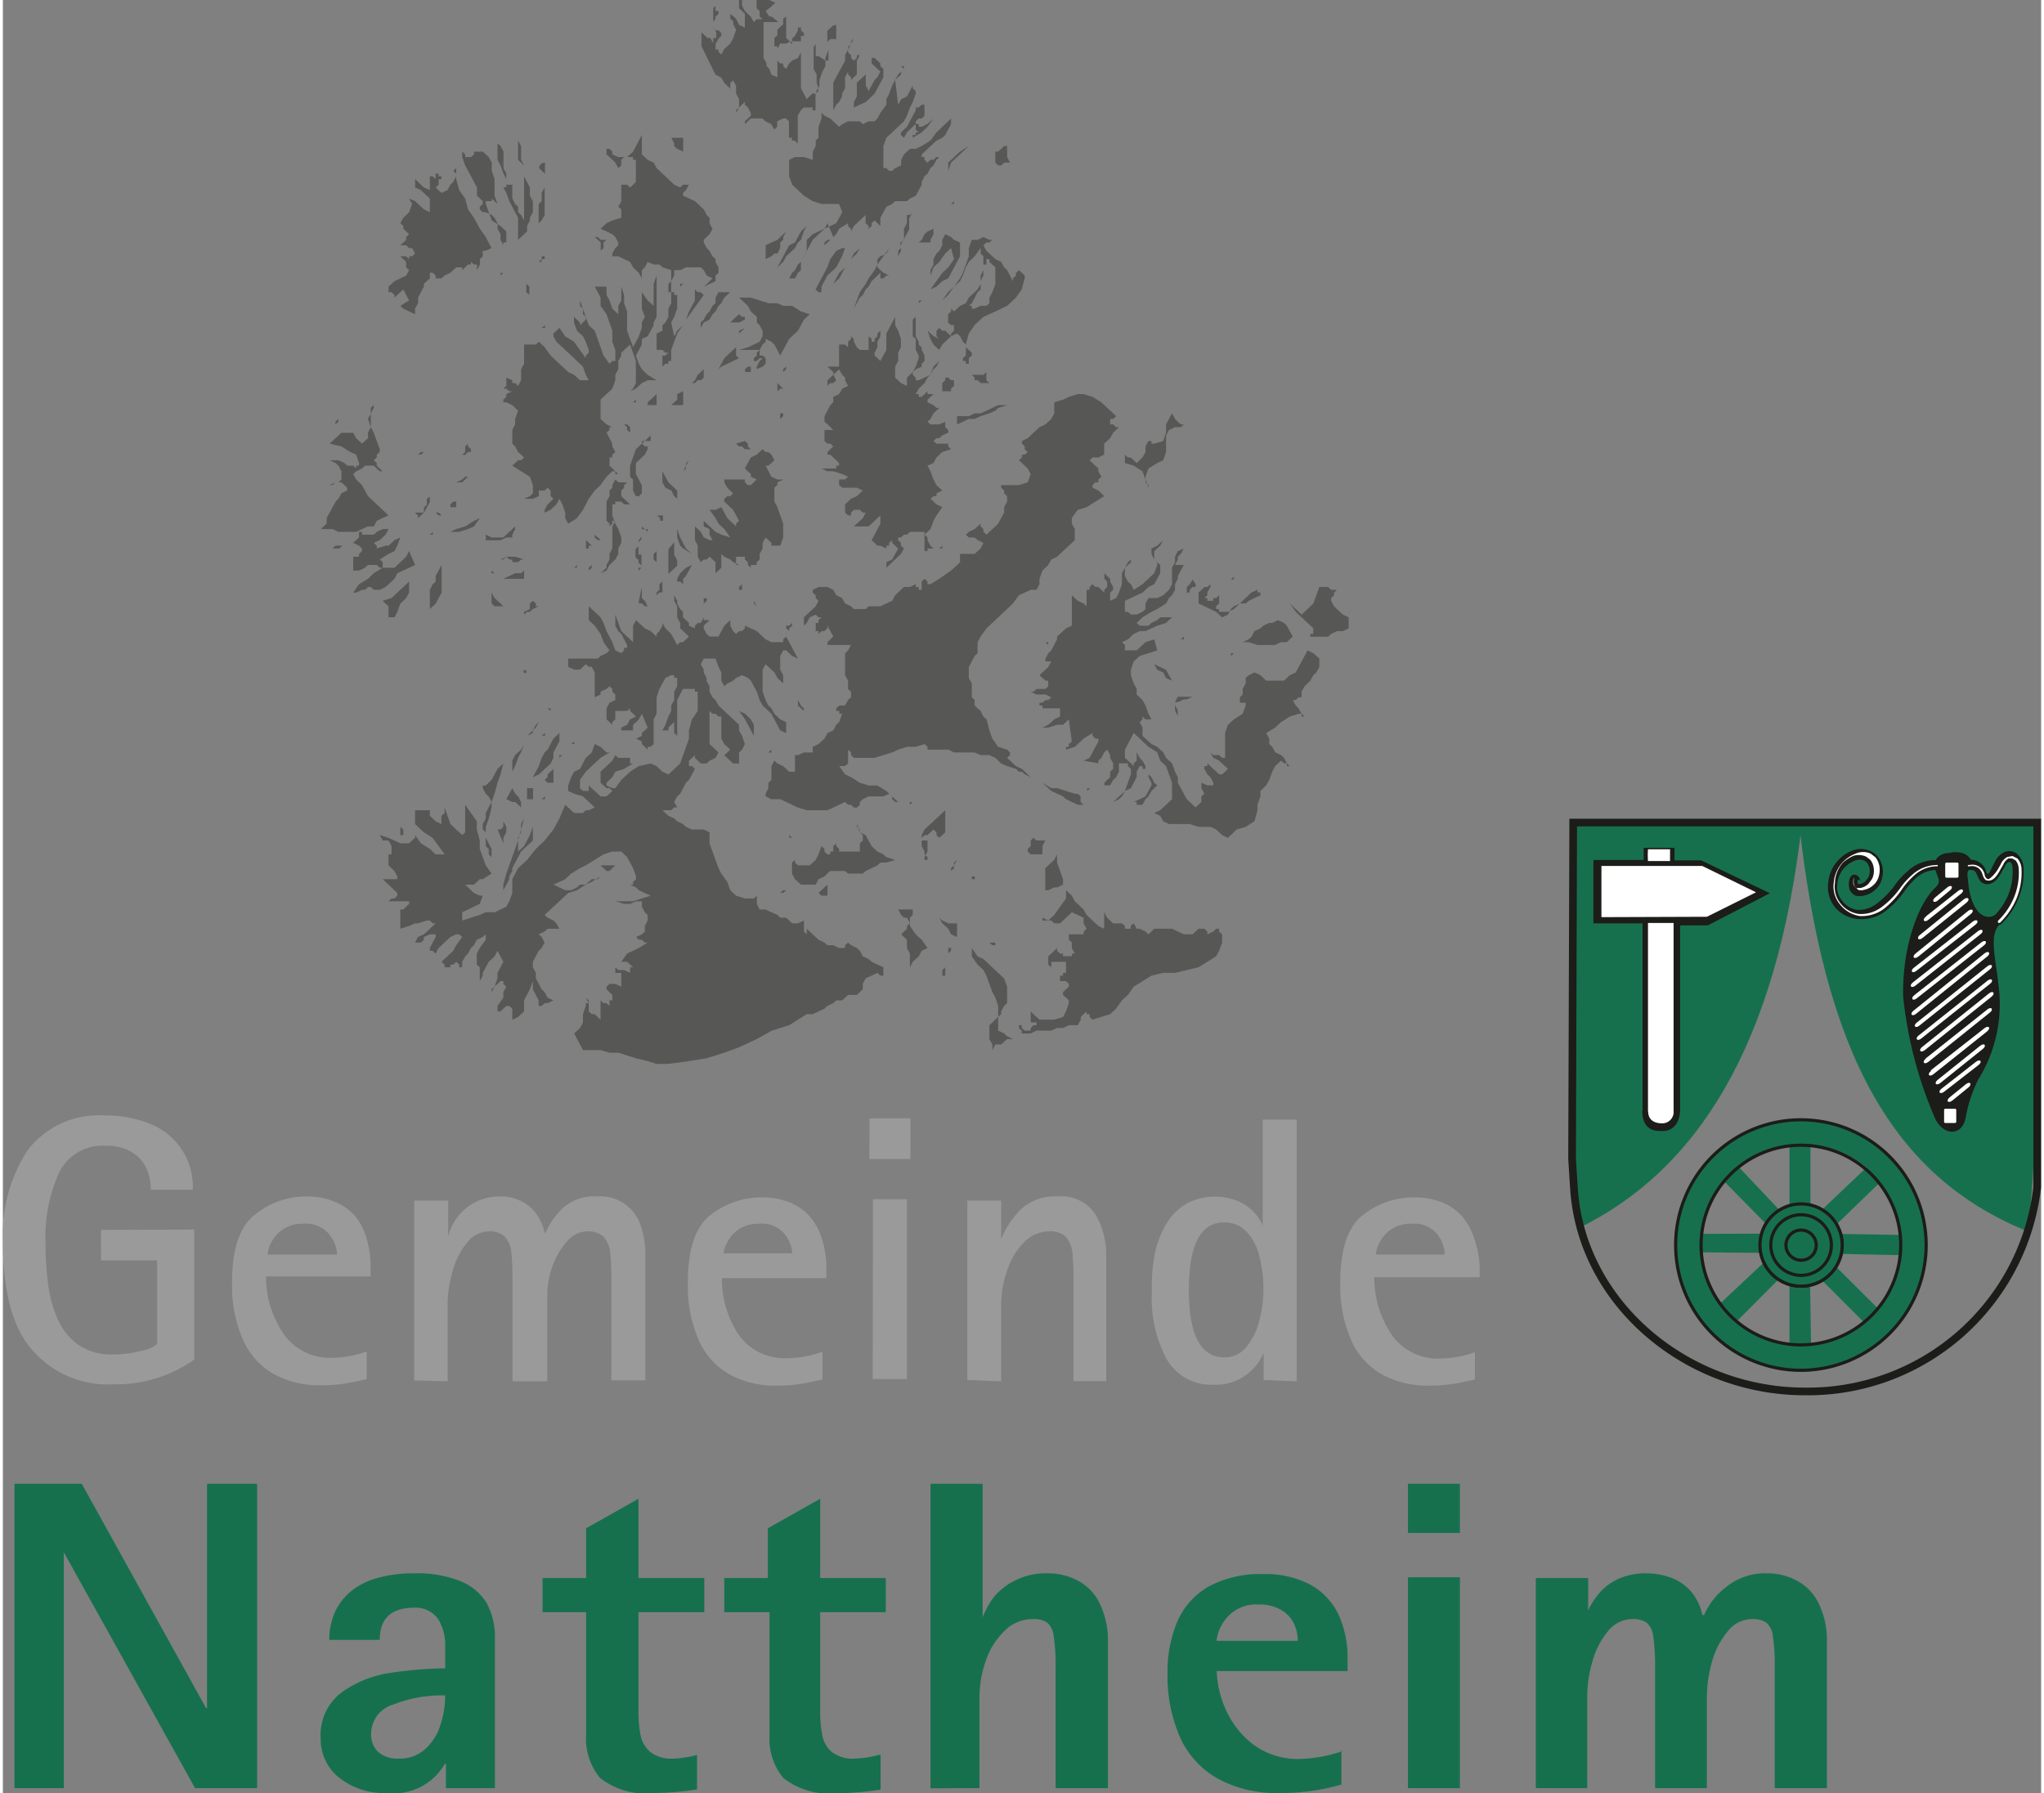 <?xml version="1.0" encoding="UTF-8"?>
<svg xmlns="http://www.w3.org/2000/svg" viewBox="0 0 109.03 95.91" width="114" height="100">
  <rect x="0" y="0" width="109.03" height="95.91" fill="#808080" stroke="none"/>
  <defs>
    <style>.cls-1{fill:#16704e;}.cls-2{fill:#1c1c19;}.cls-3{fill:#fff;}.cls-4,.cls-5{fill:none;stroke:#1c1c19;stroke-miterlimit:22.93;}.cls-4{stroke-width:0.17px;}.cls-5{stroke-width:0.41px;}.cls-6{fill:#575756;}.cls-7{fill:#9a9a9b;}</style>
  </defs>
  <g id="Ebene_2" data-name="Ebene 2">
    <g id="Ebene_1-2" data-name="Ebene 1">
      <path class="cls-1" d="M96.19,59.92a6.69,6.69,0,1,0,6.69,6.68A6.69,6.69,0,0,0,96.19,59.92ZM97,66.6a.85.85,0,1,1-.85-.85A.86.86,0,0,1,97,66.6ZM98,66c0-.1-.08-.2-.13-.3l2.52-2.43a5.3,5.3,0,0,1,1.14,2.79Zm-.88-1.11,0,0a1.59,1.59,0,0,0-.43-.16l0-3.5a5.31,5.31,0,0,1,3,1.22Zm-1.55-3.58,0,3.48v.07a1.51,1.51,0,0,0-.29.13l-2.41-2.55A5.29,5.29,0,0,1,95.53,61.32Zm-3.47,1.91,2.48,2.52a2.72,2.72,0,0,0-.11.25L90.9,66A5.41,5.41,0,0,1,92.06,63.23Zm2.3,3.8a1.83,1.83,0,0,0,.08.25l-2.59,2.43a5.23,5.23,0,0,1-1-2.71Zm.79,1.21,0,0a2.22,2.22,0,0,0,.38.18l0,3.5a5.26,5.26,0,0,1-2.81-1.24Zm1.53,3.67-.05-3.41v-.06a1.52,1.52,0,0,0,.42-.16l2.48,2.48A5.34,5.34,0,0,1,96.68,71.91Zm3.6-1.89-2.47-2.46a2.1,2.1,0,0,0,.2-.48l3.48.07A5.26,5.26,0,0,1,100.28,70Z"/>
      <path class="cls-1" d="M84,44H96.24c-1.35,12-5.66,18.65-12,21.72C83.86,58.14,84.06,51.2,84,44"/>
      <path class="cls-1" d="M108.77,44.11H96.09c1.35,12,4.84,18.8,12.25,21.77.75-7.54.5-14.53.43-21.77"/>
      <path class="cls-2" d="M87.71,59.39v-10H85.08V46l2.69,0v-.65h1.65l0,.67h1.42l3.68,1.76-3.32,1.72-1.48,0v9.82c0,.8-.42,1.16-.88,1.18h-.21c-.67,0-.92-.43-.94-1.07"/>
      <path class="cls-3" d="M88,59.45V49.37h1.37c0,7.61,0,9.52,0,10.05a.61.61,0,0,1-.6.67c-.46,0-.76-.2-.76-.64"/>
      <path class="cls-3" d="M85.51,49.06V46.32c5.32,0,5.32,0,5.39,0l2.88,1.41-2.63,1.31Z"/>
      <path class="cls-3" d="M88,46.06a4.35,4.35,0,0,1,0-.63h1.18v.63Z"/>
      <path class="cls-1" d="M96.19,68.8a2.2,2.2,0,1,1,2.2-2.19,2.2,2.2,0,0,1-2.2,2.19"/>
      <circle class="cls-4" cx="96.19" cy="66.61" r="2.19"/>
      <path class="cls-1" d="M96.19,68.8a2.2,2.2,0,1,1,2.2-2.19,2.2,2.2,0,0,1-2.2,2.19m0-1.39a.81.81,0,0,1-.81-.8.81.81,0,1,1,1.62,0,.8.8,0,0,1-.81.8m0,.81a1.62,1.62,0,1,1,1.62-1.61,1.62,1.62,0,0,1-1.62,1.61m0,.58a2.2,2.2,0,1,1,2.2-2.19,2.2,2.2,0,0,1-2.2,2.19"/>
      <path class="cls-4" d="M96.19,68.8a2.2,2.2,0,1,1,2.2-2.19A2.2,2.2,0,0,1,96.19,68.8Zm0-1.39a.81.81,0,0,1-.81-.8.81.81,0,1,1,1.62,0A.8.8,0,0,1,96.19,67.41Zm0,.81a1.62,1.62,0,1,1,1.62-1.61A1.62,1.62,0,0,1,96.19,68.22Zm0,.58a2.2,2.2,0,1,1,2.2-2.19A2.2,2.2,0,0,1,96.19,68.8Z"/>
      <path class="cls-2" d="M104.22,45.62c-.73,0-1,.43-.84.93s.31.61,0,.92c-.9.83-1.79,3.15-1.73,5.84a22.08,22.08,0,0,0,1.7,6.5c.43.94,1.43,1,1.64,0a7.35,7.35,0,0,1,.68-2.07,7.62,7.62,0,0,0,1.1-4.88c-.16-1.6-.6-3,.15-3.49.1-.16-.27-.47-.42-.39-.58.28-1.26-.32-1.38-1.88,0-.09-.18-.74.31-.58-.09-.78-.54-1-1.22-.92"/>
      <path class="cls-2" d="M99.23,47.05a.37.37,0,0,0,0,.24l0,0h.09a.64.64,0,0,0,.32-.16l.15-.2a.87.87,0,0,0,.07-.42.78.78,0,0,0-.14-.36l-.14-.11a.65.65,0,0,0-.52,0,1.69,1.69,0,0,0-.49.31,1.46,1.46,0,0,0-.44.92,1.12,1.12,0,0,0,.24.89,1.22,1.22,0,0,0,.82.51,1.57,1.57,0,0,0,1-.3,4.63,4.63,0,0,0,1-1,4,4,0,0,1,.71-.78,2.15,2.15,0,0,1,1.53-.58h.12l1.17,0h.38a.85.85,0,0,1,1,.64c.11.3.29-.25.34-.33l.12-.22a1,1,0,0,1,.45-.49.64.64,0,0,1,.79.12,1.07,1.07,0,0,1,.29.66v0a3.78,3.78,0,0,1-.26,1.64,4,4,0,0,1-.93,1.4c-.33.18-.6-.14-.41-.41a3.51,3.51,0,0,0,.8-1.2,3.33,3.33,0,0,0,.21-1.41.49.49,0,0,0-.1-.29l-.06,0-.07,0a.45.45,0,0,0-.18.23v0l0,0-.11.19c-.19.35-.44.82-.93.75h0c-.26-.06-.34-.24-.43-.45s-.15-.33-.44-.3h0l-.38,0-1.16,0h-.12a1.61,1.61,0,0,0-1.16.41l0,0h0a4,4,0,0,0-.61.68,4.75,4.75,0,0,1-1.09,1.14,2.14,2.14,0,0,1-1.42.39A1.81,1.81,0,0,1,98,48.53a1.74,1.74,0,0,1-.36-1.32,2.05,2.05,0,0,1,.65-1.31,2.1,2.1,0,0,1,.66-.41,1.23,1.23,0,0,1,1,.06.93.93,0,0,1,.33.26,1.29,1.29,0,0,1,.28.68,1.52,1.52,0,0,1-.12.73,1.14,1.14,0,0,1-.3.39,1.26,1.26,0,0,1-.6.3.91.91,0,0,1-.44,0,.66.66,0,0,1-.32-.34,1.07,1.07,0,0,1,0-.55c.11-.35.49-.29.58.08"/>
      <path class="cls-3" d="M99,47a.75.75,0,0,0,0,.35l.14.15.23,0a.86.86,0,0,0,.42-.22l.2-.27a1,1,0,0,0,.09-.53.89.89,0,0,0-.19-.49l-.21-.16a.94.94,0,0,0-.69-.05,2.14,2.14,0,0,0-.55.35A1.7,1.7,0,0,0,98,47.24a1.41,1.41,0,0,0,.28,1.06,1.5,1.5,0,0,0,1,.59,1.83,1.83,0,0,0,1.18-.34,4.58,4.58,0,0,0,1-1,4.11,4.11,0,0,1,.68-.76,2,2,0,0,1,1.4-.52h.11c.43,0,.78,0,1.18,0h.37a.67.67,0,0,1,.81.51c0,.12.1.23.18.25s.41-.31.55-.57l.12-.21a.82.82,0,0,1,.36-.41l.28-.05.26.13a.9.9,0,0,1,.22.53h0a3.69,3.69,0,0,1-.24,1.55,4,4,0,0,1-.88,1.33c-.08.1-.21,0-.11-.1a3.68,3.68,0,0,0,.85-1.28,3.44,3.44,0,0,0,.23-1.5.72.72,0,0,0-.17-.43l-.18-.1-.2,0a.7.7,0,0,0-.28.34h0l-.12.2c-.16.3-.37.69-.71.64h0c-.16,0-.22-.17-.28-.33a.57.57,0,0,0-.67-.43h-.38l-1.17,0h-.11a1.81,1.81,0,0,0-1.31.48h0a4.16,4.16,0,0,0-.65.73,4.67,4.67,0,0,1-1,1.08,2,2,0,0,1-1.28.37,1.69,1.69,0,0,1-1.07-.65,1.5,1.5,0,0,1-.31-1.16,1.81,1.81,0,0,1,.57-1.16,2,2,0,0,1,.6-.37,1,1,0,0,1,.8,0l.26.2a1.07,1.07,0,0,1,.22.56,1.25,1.25,0,0,1-.1.61.9.9,0,0,1-.25.33,1,1,0,0,1-.49.24.53.53,0,0,1-.31,0l-.21-.23a.82.82,0,0,1,0-.43Z"/>
      <rect class="cls-2" x="103.5" y="46.11" width="0.56" height="0.43"/>
      <rect class="cls-2" x="104.54" y="46.07" width="0.57" height="0.43"/>
      <polygon class="cls-3" points="103.95 46.14 103.9 46.18 103.9 46.91 103.95 46.95 104.56 46.95 104.61 46.91 104.61 46.18 104.56 46.14 103.95 46.14"/>
      <path class="cls-3" d="M103.37,48l.64-.53c.22-.19.36,0,.13.17l-.64.53c-.22.18-.35,0-.13-.17"/>
      <path class="cls-3" d="M102.89,49l1.71-1.35c.23-.18.36,0,.13.17L103,49.2c-.22.18-.36,0-.13-.17"/>
      <path class="cls-3" d="M102.56,50l2.33-1.89c.23-.18.37,0,.14.18l-2.34,1.88c-.22.18-.36,0-.13-.17"/>
      <path class="cls-3" d="M102.32,51l2.8-2.27c.23-.18.36,0,.14.17l-2.8,2.27c-.23.18-.36,0-.14-.17"/>
      <path class="cls-3" d="M102.23,51.76l3.14-2.46c.23-.18.37,0,.14.17l-3.15,2.46c-.22.18-.36,0-.13-.17"/>
      <path class="cls-3" d="M102.17,52.55l3.48-2.74c.22-.18.36,0,.13.17l-3.47,2.74c-.23.18-.36,0-.14-.17"/>
      <path class="cls-3" d="M102.25,53.23l3.58-2.82c.23-.18.36,0,.13.17l-3.58,2.82c-.22.18-.35,0-.13-.17"/>
      <path class="cls-3" d="M102.22,54.05,106,51c.23-.18.36,0,.14.17l-3.8,3.06c-.22.18-.36,0-.13-.17"/>
      <path class="cls-3" d="M102.39,54.69l3.76-3c.23-.18.36,0,.13.17l-3.76,3c-.22.18-.36,0-.13-.17"/>
      <path class="cls-3" d="M102.49,55.38l3.67-2.92c.22-.18.36,0,.13.17l-3.67,2.92c-.22.18-.36,0-.13-.17"/>
      <path class="cls-3" d="M102.67,56l3.57-2.86c.22-.18.36,0,.13.18l-3.56,2.85c-.23.18-.36,0-.14-.17"/>
      <path class="cls-3" d="M102.84,56.63,106.15,54c.22-.18.36,0,.13.17L103,56.8c-.23.18-.36,0-.14-.17"/>
      <path class="cls-3" d="M103.13,57.25,106,55c.23-.18.36,0,.13.18l-2.86,2.28c-.22.18-.36,0-.13-.17"/>
      <path class="cls-3" d="M103.5,57.76l2.27-1.82c.23-.18.36,0,.14.17l-2.27,1.82c-.23.18-.36,0-.14-.17"/>
      <path class="cls-3" d="M103.71,58.23l1.83-1.43c.23-.18.37,0,.14.17l-1.84,1.43c-.22.17-.36,0-.13-.17"/>
      <path class="cls-3" d="M104.16,58.68,105,58c.23-.19.36,0,.14.17l-.86.7c-.23.18-.36,0-.14-.17"/>
      <polygon class="cls-3" points="103.88 59.31 103.84 59.35 103.84 60.03 103.88 60.07 104.44 60.07 104.49 60.03 104.49 59.35 104.44 59.31 103.88 59.31"/>
      <path class="cls-5" d="M84,44h24.82l0,17.91c0,.76,0,1.51,0,1.6A12.34,12.34,0,0,1,96.38,74.43c-6.31,0-11.95-4.72-12.34-10.87L83.94,62Z"/>
      <path class="cls-6" d="M43.48,5l.15-.14-.05-.15ZM44,3.1v.14h.16V2.65Zm-.63-.59V3.69l.16.29v.44l.1.3.05-.15V4.28l.16-.45L44,3.54v-.3L43.63,3h-.15V2.36ZM40.32,0V.44l.16.15V.88l.16.15h-.32l-.15.15L40,.88,39.69.59,39.54.3V0h-.16V.44l.16.15.15.15v.74l-.31-.15L39.22,1,38.91.74V1l.16.15v.15l.15.29-.15.45-.16.29-.32.29-.16.3-.15-.15V2.65h-.16V2.36l.16-.29.15-.15V1.77l-.15-.15h-.16L38,1.48v-.3L38.12,1V.88l.16-.14V.59h-.16V.3L38,.44v1l.16.29v.3H38v.29l-.16-.29h-.15l-.16-.15-.16-.15v.74L38.12,4l.31.15.16.29.32.3v-.3l.16-.14.15.29V5l.16.3v.44l-.16.15v.15l-.15.14.15-.14.16-.3.16-.15.15-.14V5.6l.16.15.16.3v.14l-.32.3v.15l-.15.14.15-.14.16-.15L40,6.34h.63l.16.15.31.15.16.29.16-.15V6.49l.31-.15h.16l.16.15v.88h.16v.15h.15l.16.15V6.19l.16-.29.16-.15h.47V5.9h.16V5h-.16l-.16.15L43,5.31l-.31-.59V2.8l-.16.3-.31.14-.16.15-.16.3-.16-.15V3.39h-.16l-.15-.15v.89L41.11,4,41,3.69l-.15-.15V3.39l-.16-.29V1.18h.79L41.27,1,41.11.88H41L40.8.59,41,.44l.32-.29L41,0Z"/>
      <path class="cls-6" d="M42.11,2.26l.11.1V2.21Zm.42-.64-.16.3-.15.14v.15h.47V1.92h.16V1.77l-.16-.15V1.47h-.16v.15ZM41.74,1v.3l-.16.14-.15.15v.3l-.16.14v.45h.16v.14l.15-.29h.32l.21-.1-.21-.2V.88ZM41.9.88v0Z"/>
      <path class="cls-6" d="M44.1,2.36v0Zm.32-1-.16.14-.16.15v.59l.16-.15h.32V1.33Z"/>
      <polygon class="cls-6" points="45.52 2.06 45.37 2.21 45.37 2.36 45.21 2.51 45.21 2.8 45.37 2.95 45.37 3.1 45.52 3.25 45.68 3.1 45.68 2.95 45.84 2.95 45.68 3.25 45.68 3.98 45.37 4.28 45.37 4.13 45.21 3.98 45.21 3.83 45.05 4.13 45.05 4.72 44.89 5.01 44.89 5.16 44.73 5.46 44.58 5.6 44.42 5.9 44.42 4.42 45.05 3.25 45.05 2.95 45.52 2.06"/>
      <polygon class="cls-6" points="46.63 3.1 46.78 3.24 46.94 3.39 46.94 3.54 47.1 3.69 47.1 4.13 46.63 5.01 46.47 5.16 46.16 5.46 45.84 5.6 45.52 5.75 45.52 5.46 45.68 5.16 45.68 4.42 46.16 3.98 46.16 4.57 46.31 4.87 46.63 4.28 46.78 4.13 46.94 3.83 46.47 3.39 46.47 3.1 46.63 3.1"/>
      <polygon class="cls-6" points="48.05 3.39 48.05 3.54 48.2 3.54 48.2 3.69 48.05 3.83 48.05 3.98 47.73 4.28 47.89 5.6 48.05 5.31 48.36 5.16 48.67 4.57 48.67 4.72 48.83 4.87 48.83 5.01 48.67 5.46 48.52 5.75 48.36 6.19 48.2 6.49 47.26 7.37 47.1 7.81 47.1 8.99 47.26 8.99 47.41 9.14 47.57 9.14 47.73 8.99 48.05 8.85 48.05 8.55 48.2 8.26 48.52 7.96 48.83 7.96 49.15 7.81 49.62 7.52 49.94 7.08 50.72 6.34 50.72 6.64 50.41 7.22 50.25 7.37 49.94 7.52 49.15 8.26 49.15 8.4 49.3 8.4 49.3 8.55 49.46 8.7 49.62 8.55 49.78 8.55 49.94 8.4 50.09 8.4 49.94 8.55 49.78 8.85 49.62 8.99 49.46 9.29 49.3 9.43 49.15 9.73 49.15 9.88 48.83 10.47 48.52 10.62 48.36 10.76 47.73 10.76 47.57 10.91 47.26 11.06 46.94 11.65 46.94 12.53 46.94 12.09 46.63 11.79 46.47 11.94 46.47 12.09 46.31 12.24 46.31 12.38 46.31 12.09 46.15 11.94 46.15 11.5 45.68 11.94 45.52 12.09 45.37 12.38 45.37 12.24 45.21 12.09 45.21 11.94 44.73 12.24 44.58 12.53 43.95 13.12 43.95 12.97 44.11 12.83 44.26 12.83 44.42 12.68 44.11 11.94 43.95 12.24 43.32 12.83 42.69 14.01 42.69 14.45 42.53 14.59 42.37 14.89 42.06 14.89 41.9 15.18 42.22 14.59 42.37 14.45 42.53 14.15 42.69 14.01 43 13.41 43 12.83 43.32 12.53 43.63 12.38 44.26 12.09 44.58 11.94 44.9 11.35 44.73 10.91 43.79 10.91 43.32 10.76 42.85 10.47 42.22 9.88 42.06 9.43 42.06 8.55 42.37 8.4 42.85 8.4 43.32 8.55 43.32 8.11 43.48 7.81 43.48 7.52 43.63 7.37 43.63 6.78 43.79 6.34 43.79 6.04 43.95 6.19 44.26 6.34 44.73 6.78 44.9 6.64 45.21 6.49 45.84 6.49 46 6.64 46.31 6.49 46.63 6.49 46.78 6.34 46.94 6.04 47.26 5.6 47.26 5.31 47.41 5.01 47.57 4.57 47.89 3.98 48.2 3.69 48.05 3.54 48.05 3.39"/>
      <polygon class="cls-6" points="50.09 5.01 49.94 5.16 49.78 5.31 49.94 5.16 50.09 5.01 50.25 4.87 50.09 5.01"/>
      <path class="cls-6" d="M50.72,5.6v0Z"/>
      <polygon class="cls-6" points="47.57 5.75 47.26 6.04 47.26 6.63 47.57 6.04 47.57 5.9 47.73 5.6 47.57 5.75"/>
      <polygon class="cls-6" points="49.3 5.6 49.3 6.19 49.15 6.34 48.99 6.34 48.83 6.49 48.83 6.63 48.99 6.63 48.99 6.78 49.15 6.78 49.46 6.63 49.78 6.34 50.09 5.75 49.78 6.34 49.46 6.78 49.15 7.08 48.67 7.37 48.67 7.22 48.83 7.22 48.83 7.08 48.99 7.08 48.83 6.93 48.83 6.63 48.67 6.78 48.36 7.08 48.2 7.37 48.04 7.22 48.04 7.08 48.36 6.78 48.83 5.9 48.83 5.75 48.99 5.75 49.15 5.6 49.3 5.6"/>
      <path class="cls-6" d="M51.83,6.93,52,6.78ZM52,6.78v0Zm.16-.29L52,6.63l.16-.14.16-.15Z"/>
      <path class="cls-6" d="M27.25,6.93l.16-.15Zm.16-.15v0Zm0-.15h0Z"/>
      <polygon class="cls-6" points="34.49 6.63 34.18 7.22 34.18 8.26 34.49 8.55 34.81 8.7 34.97 8.99 35.91 9.88 36.23 10.03 36.38 9.88 36.7 9.88 36.86 9.73 36.7 9.88 36.54 10.17 36.38 10.32 36.38 10.47 36.7 10.61 37.02 10.76 37.49 11.2 37.65 11.5 37.8 11.65 37.8 11.94 37.96 12.24 37.8 12.53 37.49 12.83 37.49 12.97 37.65 13.27 37.8 13.42 37.96 13.71 38.12 13.86 38.12 14.01 38.28 14.3 38.28 14.6 38.12 14.74 38.12 15.04 37.8 15.19 37.49 15.33 37.65 15.19 37.96 14.89 37.65 14.74 37.49 14.45 37.33 14.3 36.54 14.3 36.23 14.45 35.91 14.45 35.91 14.74 35.75 15.04 35.6 15.19 35.6 15.63 35.91 15.63 35.91 15.78 36.07 15.78 36.07 16.51 35.91 16.95 35.75 17.25 35.91 17.99 36.07 17.69 36.38 17.4 36.54 17.1 36.7 16.66 37.02 16.07 37.02 15.33 37.02 15.48 37.17 15.63 37.33 15.63 37.49 15.78 36.54 17.1 36.38 17.4 36.07 17.84 35.75 18.72 35.75 19.31 35.6 19.31 35.6 19.46 35.44 19.46 35.28 19.61 35.28 19.02 35.44 19.02 35.6 18.87 35.44 18.87 35.28 18.72 34.97 18.72 34.97 17.84 35.28 17.69 35.28 17.4 35.44 17.25 35.6 16.95 35.6 16.51 35.75 16.22 35.75 14.45 35.28 14.3 35.13 14.15 34.81 14.15 34.49 14.01 34.34 14.3 34.18 14.45 34.18 15.63 34.49 16.07 34.81 16.36 34.81 15.19 34.97 14.74 34.97 16.95 34.81 17.25 34.81 17.4 34.49 17.99 34.18 18.13 34.18 18.43 33.86 19.02 34.02 19.46 34.18 19.75 34.49 20.05 34.97 20.34 34.49 20.34 34.18 20.49 33.86 20.79 33.55 20.93 33.71 20.79 33.86 20.49 33.86 19.31 33.55 18.43 33.08 18.87 33.08 19.02 32.92 19.31 32.92 19.75 32.76 20.05 32.76 20.34 32.6 20.79 31.97 21.38 31.97 22.41 32.29 22.7 32.6 22.85 32.45 22.85 32.45 23 32.29 23.14 32.6 23.73 32.6 23.88 32.76 24.18 32.6 24.32 32.6 24.47 32.45 24.47 32.45 24.91 32.92 25.36 32.76 25.36 32.76 25.21 32.6 25.21 32.29 25.5 31.97 25.95 31.66 26.24 31.34 26.68 31.03 27.27 30.71 27.72 30.24 28.01 30.08 27.72 30.08 27.42 29.93 26.98 29.77 26.68 29.61 26.98 29.3 27.27 28.98 27.42 28.98 27.27 29.14 26.98 29.45 26.68 29.3 26.54 29.3 26.24 29.14 26.09 28.98 26.24 28.67 26.24 28.67 26.54 28.35 26.68 27.88 26.68 28.19 26.54 28.35 26.39 28.35 25.95 28.19 25.5 27.72 25.21 27.25 24.91 27.4 24.77 27.56 24.62 27.72 24.62 27.88 24.47 27.56 24.18 27.4 23.88 27.25 23.73 27.25 23 27.4 22.7 27.4 22.41 27.56 21.97 27.25 21.67 26.93 21.52 26.77 21.52 26.77 21.38 26.93 21.23 26.93 21.08 27.25 20.93 27.09 20.93 26.93 20.79 26.77 20.79 26.93 20.64 26.93 20.2 27.25 20.34 27.25 20.49 27.4 20.49 27.56 20.64 27.72 20.34 27.72 19.75 27.88 19.46 27.88 18.43 28.51 18.43 28.67 18.28 28.98 18.57 29.3 19.02 29.61 19.31 30.24 19.9 30.55 20.05 30.87 20.34 31.34 20.34 31.18 20.05 31.03 19.61 29.61 18.28 29.45 17.99 29.45 17.84 29.77 17.54 30.08 17.99 30.55 18.28 31.18 19.16 31.18 19.02 31.34 18.87 31.34 18.72 31.18 18.28 31.03 17.99 30.71 17.69 30.55 17.25 30.55 16.81 30.55 16.95 30.71 17.1 30.87 17.25 30.87 17.4 31.18 17.1 31.18 16.95 31.03 16.81 31.03 16.51 30.87 16.36 30.87 16.07 31.34 17.4 31.66 17.69 32.13 19.02 32.45 19.46 32.6 19.31 32.76 19.31 32.76 18.72 32.6 18.28 32.6 17.69 32.29 16.81 31.97 16.36 31.97 15.92 31.66 15.33 32.29 15.33 32.29 15.78 32.45 16.07 32.6 16.51 32.92 16.81 32.92 16.36 33.08 16.07 33.08 15.33 33.23 15.78 33.23 16.22 33.39 16.66 33.39 17.69 33.71 18.57 34.02 17.99 34.18 17.54 34.18 17.25 34.34 16.95 34.18 16.51 34.18 14.89 34.02 14.6 33.71 14.3 33.55 14.01 33.23 13.86 32.92 13.71 32.6 13.71 32.6 13.56 32.76 13.27 32.92 13.12 32.92 12.97 32.76 12.68 32.6 12.53 32.29 12.38 31.97 12.24 32.29 11.94 32.6 11.79 33.08 11.65 33.08 11.2 32.92 11.06 33.08 10.76 33.08 9.88 33.39 9.88 33.55 10.03 33.71 9.88 33.86 9.73 33.86 8.55 33.71 8.55 33.71 8.4 33.23 8.4 33.08 8.55 33.08 8.85 32.92 8.99 32.76 8.7 32.45 8.4 32.29 8.26 32.29 7.96 32.45 7.96 32.6 8.11 32.6 8.26 32.92 8.4 33.39 8.4 33.55 8.26 33.71 8.11 34.49 6.63"/>
      <polygon class="cls-6" points="43.95 6.93 43.79 7.08 43.95 6.93 44.11 6.93 43.95 6.93"/>
      <polygon class="cls-6" points="45.21 7.08 45.21 7.37 45.37 7.22 45.52 7.22 45.37 7.08 45.37 6.93 45.21 7.08"/>
      <path class="cls-6" d="M29.77,7.52v0Zm.31-.3-.16.15h0l.16-.15h0Z"/>
      <path class="cls-6" d="M26.46,8.55l.16.3.16.44.15.29V9.29L26.78,9V8.11l-.16-.3-.16-.14Zm0-.88v0Z"/>
      <polygon class="cls-6" points="35.76 7.37 35.91 7.67 35.91 7.82 36.07 7.96 36.39 8.11 36.39 7.37 35.76 7.37"/>
      <polygon class="cls-6" points="27.56 8.55 27.88 8.85 27.72 8.55 27.72 7.82 27.56 7.52 27.56 8.55"/>
      <polygon class="cls-6" points="51.67 7.81 50.72 8.7 50.57 9.14 50.57 8.7 51.2 8.11 51.67 7.81"/>
      <polygon class="cls-6" points="53.56 7.81 53.24 8.11 53.09 8.11 53.09 8.7 53.24 8.85 53.4 8.85 53.56 8.7 53.87 8.7 53.72 8.4 53.72 7.81 53.56 7.81"/>
      <polygon class="cls-6" points="24.57 8.11 24.57 8.11 24.73 8.26 24.73 8.4 25.04 8.4 25.2 8.26 25.2 8.11 25.67 8.11 25.99 8.4 26.15 8.7 26.15 9.14 26.3 9.58 26.3 10.47 26.46 10.91 26.15 10.62 26.15 10.76 25.83 10.76 25.83 10.91 26.15 11.79 26.62 12.09 26.93 12.38 26.93 12.97 26.77 12.97 26.77 13.12 26.62 12.83 26.62 12.53 26.46 12.24 26.46 11.94 26.3 11.65 26.15 11.5 25.83 11.35 25.67 11.35 25.51 11.2 25.51 11.06 25.67 10.91 25.67 10.76 25.36 10.47 25.36 10.03 24.73 8.85 24.57 8.4 24.57 8.11"/>
      <path class="cls-6" d="M25.67,10.32v0Zm-.31-1.18.15.15v.29l.16.15V9.29l-.16-.15V8.85l-.15-.15Zm0-.44v0Z"/>
      <path class="cls-6" d="M52.14,8.55h0Zm.16,0v0Zm0-.15h0Z"/>
      <path class="cls-6" d="M29,9.73v0Zm-.16-1-.15.15V9l.31.3V8.7Z"/>
      <path class="cls-6" d="M41.11,9.14l-.32-.29Z"/>
      <polygon class="cls-6" points="24.25 8.99 24.25 9.58 24.41 10.17 24.73 10.62 24.88 11.2 25.2 11.65 25.52 12.24 25.83 12.68 26.14 13.27 25.83 13.41 25.67 13.41 25.67 13.71 25.52 13.86 25.52 14.15 25.36 14.45 25.36 14.15 25.2 14.15 25.04 14.01 25.04 14.15 24.88 14.15 24.73 14.3 24.57 14.45 24.57 14.3 24.25 14.3 23.94 14.59 23.62 14.74 23.46 14.89 23.15 14.89 23.15 14.74 22.99 14.59 22.84 14.59 22.84 14.89 22.52 15.18 22.52 15.33 22.21 15.92 22.21 16.22 22.05 16.51 22.05 16.81 21.73 16.66 21.42 16.51 21.26 16.36 21.73 16.07 21.42 15.48 21.26 15.63 21.1 15.78 20.95 15.92 20.95 15.78 20.79 15.63 20.63 15.63 20.63 15.33 20.95 15.04 21.26 14.89 21.57 14.74 21.73 14.45 21.57 14.3 21.57 14.01 21.42 13.86 21.26 13.71 21.57 13.71 21.73 13.86 21.73 13.71 21.89 13.71 22.05 13.56 21.89 13.27 21.73 13.27 21.57 13.12 21.26 13.12 21.57 12.83 21.57 12.68 21.73 12.53 21.57 12.38 21.42 12.24 21.42 12.09 21.26 11.94 21.42 11.65 21.73 11.35 21.89 10.91 21.73 10.62 22.05 10.76 22.52 11.2 22.84 11.35 22.84 10.62 22.36 10.17 22.05 10.03 22.05 9.58 22.52 10.03 22.84 10.17 22.84 9.43 22.52 9.14 22.84 9.43 22.99 9.43 23.15 9.58 23.15 9.29 23.31 9.29 23.31 9.43 23.46 9.43 23.46 9.58 23.31 9.58 23.31 9.88 23.15 10.03 23.46 10.32 23.78 10.17 23.94 9.88 24.09 9.73 24.25 9.43 24.25 9.29 24.09 9.14 24.25 8.99"/>
      <path class="cls-6" d="M40.64,9.29v0Z"/>
      <polygon class="cls-6" points="27.88 9.44 28.19 10.02 28.19 10.47 28.35 10.76 28.35 11.35 28.19 11.65 28.19 11.79 28.04 12.09 28.04 12.38 27.88 12.53 27.56 12.83 27.56 11.65 27.09 10.76 26.93 10.32 26.77 10.02 26.93 10.02 26.93 9.88 27.25 9.88 27.25 10.62 27.4 10.91 27.56 11.06 27.56 11.35 27.72 11.5 27.88 11.79 27.88 9.44"/>
      <path class="cls-6" d="M52.77,10.17v0Z"/>
      <polygon class="cls-6" points="28.82 10.32 28.82 10.76 28.66 10.91 28.66 11.94 28.82 11.79 28.98 11.5 28.98 10.03 28.82 10.32"/>
      <path class="cls-6" d="M37.49,10.32v0Z"/>
      <path class="cls-6" d="M50.72,11.06v0Zm0-.15h.16v-.15Z"/>
      <path class="cls-6" d="M24.25,11.65v0Z"/>
      <path class="cls-6" d="M29.77,11.65v0Z"/>
      <path class="cls-6" d="M47.89,13.42v.29l.15-.29v-.15Zm.15-.15v0Zm.48-1.77h-.16v.44l-.16.3v.59L48,13v.15l.48-.88v-.59l.15-.3Z"/>
      <path class="cls-6" d="M55.92,11.79v0Z"/>
      <polygon class="cls-6" points="43 12.09 42.84 12.38 42.69 12.83 42.53 12.97 42.37 13.27 41.9 13.71 41.74 14.01 41.43 14.3 42.06 13.12 42.37 12.97 42.69 12.38 43 12.09"/>
      <polygon class="cls-6" points="49.46 12.38 49.3 12.53 49.15 12.83 48.99 12.97 49.62 12.97 49.62 12.83 49.78 12.53 49.78 12.24 49.46 12.38"/>
      <polygon class="cls-6" points="24.88 12.53 25.04 12.68 25.04 13.12 25.04 12.68 24.88 12.53 24.73 12.38 24.88 12.53"/>
      <polygon class="cls-6" points="41.9 12.38 41.74 12.68 41.74 12.83 41.58 12.97 41.58 13.27 41.43 13.56 41.27 13.56 41.11 13.71 40.8 13.86 40.8 13.12 41.11 12.97 41.43 12.83 41.9 12.38"/>
      <polygon class="cls-6" points="50.41 12.53 50.72 12.68 50.88 12.83 51.2 12.97 51.2 13.71 50.57 14.89 50.25 15.04 49.94 15.33 49.62 15.48 50.25 14.6 50.57 14.3 50.88 13.86 50.72 13.27 50.41 13.56 50.09 14.01 49.78 14.3 49.62 14.74 49.62 14.45 49.78 14.15 49.78 13.86 49.94 13.56 50.09 13.42 50.25 13.12 50.25 12.83 50.41 12.53"/>
      <polygon class="cls-6" points="51.83 12.83 52.14 12.83 52.45 12.68 52.77 12.83 53.09 12.83 52.93 12.83 52.77 12.97 52.61 12.97 52.45 13.12 52.61 13.42 53.09 13.86 53.4 14.01 53.56 14.3 53.72 14.45 54.03 15.04 54.03 14.89 54.19 14.74 54.19 14.6 54.35 14.45 54.66 14.74 54.66 14.89 54.5 15.48 54.19 15.92 53.72 16.36 53.09 16.66 52.45 16.95 51.98 17.39 51.67 17.84 51.51 18.43 51.51 18.57 51.83 18.87 51.83 19.02 51.67 19.16 51.67 19.46 51.51 19.46 51.51 19.31 51.35 19.31 51.35 19.16 51.51 19.02 51.51 18.43 51.35 18.28 51.2 17.98 51.04 17.84 50.72 17.98 50.25 18.43 50.09 18.72 49.78 18.43 49.62 18.13 49.46 17.69 49.46 17.39 49.46 17.69 49.78 17.98 50.09 18.13 49.94 17.98 49.94 17.69 50.09 17.54 50.25 17.69 50.41 17.69 50.72 17.98 50.72 17.84 50.88 17.69 50.88 17.39 50.72 17.39 50.56 17.25 50.56 16.81 50.72 16.66 50.72 16.36 50.72 16.51 50.88 16.66 51.2 16.36 51.51 16.22 51.67 15.92 52.14 15.48 52.3 15.19 52.3 14.74 52.45 14.45 52.45 14.74 52.3 15.04 52.3 15.48 52.14 15.63 51.83 16.22 51.67 16.36 51.83 16.36 51.83 16.51 51.98 16.51 52.3 16.36 52.61 16.36 52.77 16.22 52.77 15.92 52.93 15.63 53.09 15.19 53.09 14.3 52.77 14.01 52.77 13.86 52.61 13.86 52.61 14.15 52.45 14.15 52.45 13.71 52.3 13.56 52.3 13.27 51.98 13.71 51.67 14.01 51.51 14.3 51.35 14.74 51.2 15.04 50.88 15.33 50.56 15.78 50.25 16.07 50.56 15.63 50.88 15.33 51.2 14.89 51.35 14.6 51.67 13.71 51.67 13.27 51.83 12.83"/>
      <polygon class="cls-6" points="31.66 12.68 31.98 12.97 31.98 13.41 32.13 13.27 32.13 12.97 32.29 12.83 31.98 12.83 31.82 12.68 31.66 12.68"/>
      <path class="cls-6" d="M46.47,13.12v0Z"/>
      <polygon class="cls-6" points="45.05 13.27 44.89 13.71 44.58 14.3 44.1 14.74 43.79 15.33 43.79 15.63 43.63 15.63 43.47 15.48 44.1 14.3 44.26 13.86 44.58 13.42 44.89 13.27 45.05 13.27"/>
      <path class="cls-6" d="M45.37,13.86l-.16.14Zm.15-.3-.15.3.31-.3.16-.29Z"/>
      <polygon class="cls-6" points="47.41 13.27 47.26 13.56 46.94 13.71 46.78 13.86 46.78 14.3 46.94 14.45 47.1 14.59 47.41 14.74 47.26 14.74 47.1 14.89 46.94 14.89 46.94 14.59 46.63 14.89 46.47 15.04 46.31 15.33 46.15 15.48 46 15.78 45.84 15.92 45.52 16.51 45.84 15.63 46.15 15.19 46.31 14.89 46.63 14.45 46.78 14.15 47.41 13.27"/>
      <polygon class="cls-6" points="48.83 13.56 48.67 13.86 48.36 14 48.2 14.15 48.36 14 48.67 13.86 48.83 13.56 48.99 13.42 48.83 13.56"/>
      <polygon class="cls-6" points="28.82 13.71 28.82 13.86 28.66 14.01 28.82 14.01 28.82 13.86 28.98 13.86 28.98 13.71 28.82 13.71"/>
      <path class="cls-6" d="M43.16,14.3l.16-.15Zm.16-.15v0Zm0-.15.31-.29Z"/>
      <path class="cls-6" d="M22.05,14.15v0Z"/>
      <path class="cls-6" d="M31.66,14.15v0Z"/>
      <polygon class="cls-6" points="55.92 14.3 55.92 14.45 55.92 14.3 55.76 14.15 55.92 14.3"/>
      <path class="cls-6" d="M44.42,15.18l-.16.3.16-.3Zm.32-.59-.32.59.32-.29.31-.59Z"/>
      <path class="cls-6" d="M30.24,14.74v0Z"/>
      <path class="cls-6" d="M26.46,14.89h0Zm.16,0v0Zm0-.3v.15l.15-.15Z"/>
      <path class="cls-6" d="M48.05,14.89v0Zm0-.3h0Z"/>
      <path class="cls-6" d="M55.29,14.89v0Z"/>
      <path class="cls-6" d="M28,15.63l.16.14v-.44L28,15.18Zm0-.45L27.88,15Z"/>
      <path class="cls-6" d="M26.77,15.92v0Z"/>
      <path class="cls-6" d="M36.07,15.48l.16-.15Zm.16-.3v.15l.16-.15Z"/>
      <polygon class="cls-6" points="38.28 15.63 38.91 15.63 38.59 15.92 38.43 16.22 38.28 16.36 38.12 16.66 37.96 16.81 37.8 17.1 37.49 17.25 37.33 17.54 37.33 17.25 37.49 17.1 37.65 16.81 37.8 16.66 37.96 16.36 38.12 16.22 38.12 15.92 38.28 15.63"/>
      <polygon class="cls-6" points="39.38 15.92 40.01 15.92 40.48 16.07 40.95 16.22 41.43 16.22 41.74 16.36 42.22 16.36 42.69 16.66 43.16 16.81 42.85 17.1 42.53 17.69 42.22 17.98 42.06 18.13 41.58 19.02 41.27 18.43 41.11 18.28 40.8 18.13 40.8 18.28 40.64 18.43 40.48 18.72 40.48 19.02 40.64 19.02 40.8 19.16 40.8 19.46 40.64 19.61 40.33 19.75 40.17 19.9 39.7 19.9 39.7 19.75 39.85 19.61 40.01 19.61 40.01 19.9 40.17 19.9 40.33 19.75 40.33 19.61 40.48 19.31 40.64 19.16 40.48 19.16 40.33 19.31 40.17 19.31 40.17 19.16 40.33 19.02 40.33 18.87 40.48 18.72 39.38 18.72 39.85 18.58 40.17 18.43 40.48 18.28 40.64 17.98 40.64 17.69 40.48 17.4 40.33 17.25 40.33 16.95 40.01 16.66 39.85 16.36 39.38 15.92"/>
      <path class="cls-6" d="M49,16.07v.15l.16-.15Zm.16,0h0Z"/>
      <path class="cls-6" d="M33.08,17.84v0Z"/>
      <polygon class="cls-6" points="39.22 16.95 39.06 17.1 38.91 17.25 39.38 17.25 39.69 17.1 39.69 16.95 39.54 16.95 39.38 16.81 39.22 16.95"/>
      <polygon class="cls-6" points="48.99 16.81 48.83 16.95 48.83 17.99 48.99 18.28 48.99 18.43 49.15 18.58 49.15 18.72 49.3 19.02 49.3 19.31 49.15 19.46 49.15 19.61 48.83 19.76 48.67 19.9 48.67 20.05 48.83 20.2 48.83 20.34 48.99 20.34 49.62 20.05 49.78 19.61 50.09 19.31 49.94 19.61 49.78 19.76 49.62 20.05 49.46 20.2 49.3 20.49 48.99 20.79 48.83 21.08 48.99 21.08 48.99 21.23 49.15 21.23 49.46 20.93 49.46 21.08 49.78 21.08 49.46 21.38 49.46 21.52 49.78 21.67 49.94 21.82 50.09 21.82 49.78 22.11 49.62 22.41 49.46 22.56 49.62 22.7 50.09 22.7 50.41 22.56 50.41 22.85 50.57 23 50.57 23.14 50.25 23.29 50.09 23.44 49.94 23.44 49.78 23.59 49.94 23.73 50.57 23.73 50.57 23.88 50.72 24.03 50.25 24.18 49.94 24.47 49.78 24.77 49.46 24.91 49.62 25.21 49.78 25.65 49.94 25.95 50.25 26.24 49.94 26.39 49.94 26.54 49.78 26.54 49.62 26.68 49.94 26.98 50.25 27.13 49.94 27.57 49.78 27.86 49.62 28.3 49.3 28.6 49.46 28.75 49.46 28.9 49.62 29.19 49.78 29.34 49.46 29.34 49.46 29.48 49.3 29.48 49.3 28.45 48.52 28.45 48.36 28.6 48.2 28.6 48.04 28.75 47.89 28.75 47.89 28.9 48.04 29.04 48.04 29.19 48.2 29.34 48.04 29.63 47.26 30.37 47.26 30.07 47.57 29.93 47.89 29.34 47.57 29.04 47.57 28.9 47.41 29.04 47.41 29.19 47.26 29.19 47.26 29.34 46.94 29.19 46.78 29.19 46.63 29.04 46.47 28.9 46.94 28.01 46.94 27.57 46.63 27.86 46.47 28.01 46.31 28.16 45.52 28.16 45.68 28.01 46 27.72 46.15 27.42 46 27.42 45.84 27.27 45.52 27.27 45.37 27.42 45.37 27.57 45.21 27.57 45.05 27.42 45.05 26.98 45.37 26.68 45.68 26.54 46 26.24 45.68 26.09 44.9 26.09 44.73 25.95 44.73 25.65 45.05 25.65 45.21 25.5 44.9 25.36 44.42 25.21 44.11 25.21 43.79 25.06 44.58 25.06 44.58 24.91 44.73 24.91 44.73 24.77 44.42 24.47 44.26 24.32 44.11 24.32 44.11 24.18 44.26 24.03 44.42 23.88 44.26 23.73 44.11 23.73 43.95 23.59 43.95 23 44.42 23 44.11 22.7 43.95 22.56 43.95 22.26 44.26 21.67 44.42 21.52 44.42 21.23 44.73 21.08 44.9 20.79 45.21 20.64 45.05 20.34 45.05 20.2 44.9 20.05 44.73 19.76 44.11 20.34 44.11 20.64 44.26 20.49 44.42 20.49 44.58 20.34 44.42 20.05 44.42 19.9 44.26 19.76 44.11 19.61 44.73 19.61 44.73 18.43 45.05 18.43 45.21 18.58 45.21 18.28 45.37 18.13 45.37 17.99 45.52 18.13 45.52 18.28 45.68 18.58 45.84 18.72 46.31 18.72 46.31 17.99 46.47 18.13 46.47 18.28 46.63 18.28 46.63 18.13 46.78 17.99 46.78 17.84 46.94 17.69 46.94 17.99 46.78 18.28 46.78 18.58 46.63 18.87 46.63 19.02 46.94 19.31 47.26 18.72 47.26 17.84 47.73 16.95 47.73 17.4 47.89 17.69 48.04 18.13 48.04 18.58 47.89 18.87 47.89 19.31 47.73 19.61 47.73 20.2 48.04 20.49 48.36 20.64 48.36 20.2 48.67 19.9 48.83 19.61 48.99 19.16 48.99 19.02 48.83 18.72 48.83 18.13 48.67 17.99 48.67 17.1 48.83 16.95 48.99 16.81"/>
      <path class="cls-6" d="M49.94,17.25v0Z"/>
      <path class="cls-6" d="M28.67,17.69h0Zm.15,0v0Zm0-.15H29V17.4Z"/>
      <path class="cls-6" d="M39.06,18.13l.16-.14Zm.16-.14.16-.15Zm.16-.3v.15l.32-.3Z"/>
      <polygon class="cls-6" points="39.22 18.57 39.22 19.02 39.38 19.16 39.06 19.31 38.75 19.46 38.43 19.61 38.28 19.75 38.59 19.16 39.22 18.57"/>
      <path class="cls-6" d="M41.74,20.2v0Zm0-.45v.15l.16-.15v-.14Z"/>
      <polygon class="cls-6" points="37.33 19.9 37.17 20.05 37.02 20.34 36.86 20.49 37.02 20.49 37.17 20.34 37.33 20.34 37.49 20.2 37.49 19.75 37.33 19.9"/>
      <polygon class="cls-6" points="52.46 20.05 51.83 20.05 51.98 20.2 51.98 20.34 52.14 20.34 52.3 20.49 52.77 20.49 52.61 20.34 52.61 19.9 52.46 20.05"/>
      <polygon class="cls-6" points="50.41 20.2 50.41 20.34 50.25 20.49 50.25 20.93 50.72 20.93 50.72 20.79 50.88 20.64 50.88 20.34 50.72 20.34 50.57 20.2 50.41 20.2"/>
      <path class="cls-6" d="M32,21.08v0Z"/>
      <polygon class="cls-6" points="28.19 20.64 28.19 20.79 27.88 20.79 27.88 21.38 28.03 21.38 28.03 21.23 28.19 21.23 28.19 20.79 28.35 20.64 28.35 20.49 28.19 20.64"/>
      <polygon class="cls-6" points="41.43 20.93 41.59 20.79 41.74 20.79 41.43 20.49 41.43 20.93"/>
      <path class="cls-6" d="M21,20.93h0Z"/>
      <polygon class="cls-6" points="36.07 21.08 36.07 21.38 35.91 21.52 35.75 21.67 36.39 21.67 36.39 20.93 36.07 21.08"/>
      <path class="cls-6" d="M38.28,20.93h0Z"/>
      <path class="cls-6" d="M28.51,21.52l-.16.15v.44h.16l.16.15.15-.15V22H29v-.59l-.16-.15Zm.31-.29v0Z"/>
      <polygon class="cls-6" points="34.81 21.23 34.49 21.52 34.49 21.67 34.97 21.67 34.97 21.08 34.81 21.23"/>
      <polygon class="cls-6" points="57.81 21.08 58.29 21.23 58.76 21.52 59.55 22.26 59.39 22.41 59.23 22.41 59.23 22.7 59.39 22.7 59.55 22.85 59.7 22.85 59.39 23.15 59.23 23.44 58.91 23.73 58.91 24.32 58.6 24.47 58.29 24.47 58.13 24.62 58.6 25.06 58.6 25.21 58.76 25.5 58.6 25.65 58.6 25.8 58.44 25.8 58.29 25.95 58.29 26.09 58.6 26.24 58.76 26.39 58.91 26.54 57.97 27.13 57.5 27.27 57.18 27.71 57.18 28.01 57.34 28.3 57.34 28.89 56.39 29.78 56.08 29.93 55.92 30.22 55.61 30.52 55.45 30.96 55.45 31.25 55.29 31.55 54.98 31.55 54.66 31.7 54.35 31.84 54.03 32.28 52.62 33.61 52.3 34.05 52.14 34.35 52.14 34.94 51.98 35.09 51.67 35.68 51.67 36.27 51.83 36.56 51.83 37.3 51.98 37.44 51.98 37.74 52.14 37.89 52.3 38.03 52.45 38.33 52.62 38.48 52.77 39.07 52.93 39.51 53.24 39.95 53.72 40.1 53.87 40.25 53.87 40.39 53.72 40.54 54.19 40.98 54.51 41.13 54.98 41.57 54.66 41.42 54.51 41.28 54.35 41.28 54.19 41.13 53.72 40.98 53.4 40.84 53.09 40.54 52.77 40.39 52.3 40.39 51.98 40.25 50.88 40.25 50.57 40.1 49.46 40.1 49.46 39.95 49.3 39.8 48.83 39.95 48.36 39.95 47.89 40.1 47.57 40.25 47.1 40.39 46.63 40.54 45.52 40.54 45.37 40.39 45.37 40.25 45.21 40.1 45.21 40.84 45.05 40.98 44.74 40.98 45.05 41.42 45.37 41.57 45.84 41.87 46.31 42.02 46.78 42.02 47.26 42.31 47.89 42.9 47.73 42.9 47.57 42.75 47.57 42.6 47.41 42.46 47.1 42.6 46.31 42.6 46 42.75 45.84 42.9 45.84 43.05 45.68 43.2 45.52 43.2 45.37 43.05 45.21 43.05 45.05 42.9 44.42 43.2 44.11 43.34 43 43.34 42.53 43.2 41.9 42.9 41.59 42.75 41.11 42.75 40.8 42.6 40.8 42.46 40.95 42.16 40.95 41.87 41.11 41.72 41.11 40.98 41.27 40.69 41.43 40.84 41.74 40.98 42.06 41.28 42.37 41.28 42.37 40.39 42.53 40.39 42.85 40.25 43.32 40.25 43.32 39.95 43.63 39.8 43.95 39.51 44.11 39.21 44.42 39.07 44.58 38.77 44.74 38.62 44.89 38.18 44.74 38.18 44.74 38.03 44.58 38.03 44.58 37.89 44.74 37.74 45.05 37.74 45.21 37.44 45.37 37.3 45.37 37 45.21 36.86 45.21 36.41 45.05 36.12 45.05 34.94 45.21 34.79 45.37 34.5 44.11 34.5 44.11 34.35 44.42 34.05 44.11 33.47 44.11 33.61 43.95 33.76 43.79 33.76 43.63 33.91 43.63 33.76 43.48 33.76 43.48 33.32 43.63 33.32 43.63 33.17 43.79 33.02 43.63 33.02 43.48 32.88 43.16 33.02 43 33.32 42.85 33.47 42.85 33.02 43.48 32.43 43.63 32.14 43.48 31.99 43.48 31.84 43.32 31.7 43.32 31.55 43.63 31.4 44.11 31.4 44.42 31.55 44.58 31.84 44.89 31.99 45.05 32.28 45.37 32.43 45.52 32.58 46.16 32.58 46.31 32.43 46.94 32.43 47.26 32.28 47.57 32.14 47.73 31.84 48.2 31.4 48.52 31.4 48.83 31.25 48.83 31.4 48.99 31.4 48.99 31.55 49.15 31.55 49.15 31.11 49.3 30.96 49.46 31.11 49.46 31.25 49.62 31.25 50.09 30.96 50.72 30.52 51.2 30.08 51.2 29.63 51.98 29.63 52.3 29.34 52.45 29.04 52.14 28.89 51.98 28.75 51.67 28.75 51.51 28.6 51.67 28.45 51.98 28.3 52.3 28.01 52.3 28.16 52.45 28.3 52.45 28.45 52.62 28.6 52.77 28.45 53.09 28.16 53.24 28.01 53.56 27.42 53.56 27.13 53.72 26.83 53.72 26.54 53.56 26.39 53.56 26.24 53.4 26.09 53.4 25.95 54.35 25.95 54.82 25.8 54.98 25.36 54.82 25.06 54.66 24.91 54.51 24.77 54.35 24.62 54.51 24.47 54.51 24.32 54.66 24.32 54.82 24.18 54.66 24.03 54.66 23.88 54.51 23.73 54.51 23.59 54.82 23.44 55.45 22.85 55.77 22.7 56.08 22.41 56.24 22.11 56.24 21.52 56.71 21.38 57.02 21.23 57.5 21.08 57.81 21.08"/>
      <polygon class="cls-6" points="19.84 21.23 19.84 21.82 19.53 22.41 19.68 22.85 19.84 23.15 20.16 24.03 20.16 24.18 20 24.32 20 24.47 19.84 24.62 20 24.77 20 24.91 20.31 25.21 20.16 25.21 19.84 24.91 19.37 24.91 19.21 25.06 18.9 25.21 18.74 25.36 18.9 25.65 19.21 25.95 19.53 26.54 20.63 27.57 20.31 27.71 20 27.86 19.84 28.16 19.53 28.16 19.21 28.3 18.9 28.45 17.95 28.45 17.63 28.3 17.01 28.3 17.32 28.01 17.32 27.71 17.8 26.83 17.95 26.68 18.11 26.39 18.42 26.24 18.42 26.09 18.11 25.8 17.8 25.8 17.63 25.95 17.48 25.95 17.8 25.8 17.95 25.8 18.11 25.65 18.11 25.21 17.95 24.91 17.8 24.77 17.48 24.62 17.32 24.62 17.95 24.62 18.27 24.77 18.42 24.91 18.74 24.91 18.9 25.06 18.9 24.91 19.05 24.91 19.05 24.77 18.9 24.32 18.58 24.18 18.11 23.88 17.48 23.73 18.11 23.15 18.74 23.15 18.9 23.44 19.21 23.73 19.53 23.44 19.53 23.15 19.68 22.85 19.68 21.82 19.84 21.67 19.84 21.23"/>
      <polygon class="cls-6" points="30.08 21.38 30.24 21.38 30.24 21.52 30.24 21.38 30.08 21.38 29.92 21.23 30.08 21.38"/>
      <polygon class="cls-6" points="33.71 21.52 33.87 21.52 33.87 21.38 33.71 21.52"/>
      <path class="cls-6" d="M21.73,21.82v0Z"/>
      <polygon class="cls-6" points="53.72 21.67 53.24 21.82 53.09 21.97 52.77 22.11 52.3 22.26 51.98 22.41 51.67 22.41 51.35 22.56 51.04 22.7 51.04 22.26 51.67 22.26 51.98 22.11 52.3 22.11 52.61 21.97 53.24 21.67 53.72 21.67"/>
      <path class="cls-6" d="M18.9,22.85v0Z"/>
      <path class="cls-6" d="M17.79,22.56v.14l.16-.14v-.15Zm.16-.15v0Z"/>
      <polygon class="cls-6" points="41.58 22.11 41.58 22.41 41.74 22.26 41.74 22.11 41.58 22.11"/>
      <polygon class="cls-6" points="62.54 22.11 62.7 22.41 62.85 22.56 63.01 22.7 63.33 22.7 63.17 22.7 63.01 22.85 62.7 22.85 62.38 23 62.22 23.29 62.22 24.18 62.07 24.62 61.75 24.77 61.28 25.06 61.12 25.5 61.12 25.8 61.28 25.95 61.28 26.09 60.96 25.21 60.49 24.91 60.02 24.77 60.02 24.32 60.18 24.47 60.33 24.47 60.65 24.77 60.96 24.47 61.12 24.18 61.12 23.88 61.28 23.59 61.44 23.59 61.44 23.73 61.59 23.73 62.07 23.59 62.22 23.14 62.22 22.7 62.54 22.11"/>
      <path class="cls-6" d="M30.56,22.7v0Z"/>
      <path class="cls-6" d="M33.23,22.7l.16.15V23l.16.15v-.3l-.16-.15Zm0,0-.15-.14Z"/>
      <path class="cls-6" d="M54.19,22.85h0Z"/>
      <path class="cls-6" d="M21.26,23.44h0Zm.16,0v0Z"/>
      <polygon class="cls-6" points="34.65 23.29 34.65 23.59 34.81 23.59 34.18 23.59 34.18 23.73 34.34 23.88 34.49 23.88 34.49 24.03 34.34 24.32 34.18 24.47 33.86 24.77 33.86 25.36 34.18 25.95 34.18 26.39 34.02 26.54 33.86 26.54 33.86 26.68 33.86 26.54 33.71 26.24 33.71 25.65 33.55 25.51 33.55 24.91 33.86 24.03 34.65 23.29"/>
      <path class="cls-6" d="M30.24,23.74h0Zm.16,0v.14l.16.15.15-.15H31l.31-.14Zm1.1,0h0Zm-.16,0h.16v-.3h-.16Z"/>
      <polygon class="cls-6" points="39.22 23.73 39.38 23.88 39.54 23.88 39.69 24.03 40.01 24.03 39.85 23.88 39.85 23.73 39.69 23.59 39.22 23.73"/>
      <polygon class="cls-6" points="24.73 23.88 24.73 24.18 24.57 24.33 24.73 24.33 24.88 24.18 25.04 24.18 25.04 24.03 24.88 23.88 24.88 23.73 24.73 23.88"/>
      <path class="cls-6" d="M22.36,24.18l-.15.14h.15l.16-.14Zm.16,0v0Z"/>
      <polygon class="cls-6" points="40.64 24.03 40.8 24.18 40.95 24.18 41.11 24.32 41.27 24.62 41.11 24.77 40.95 24.91 40.8 24.91 41.11 25.5 41.43 25.65 41.74 25.65 41.43 25.8 41.43 25.95 41.27 26.09 41.27 26.83 41.43 27.13 41.74 28.01 41.74 28.75 41.58 29.19 41.11 29.19 41.11 29.04 40.95 28.89 40.8 28.75 40.64 29.04 40.64 29.34 40.48 29.63 40.48 29.93 40.32 30.07 40.32 30.22 40.01 30.22 40.01 30.37 39.85 30.22 39.85 30.07 39.69 29.93 39.69 29.78 39.22 29.78 39.22 30.22 39.38 30.22 39.06 30.07 38.91 29.93 38.59 29.78 38.43 29.63 38.43 30.37 38.28 30.52 38.12 30.66 38.12 30.81 38.12 30.07 37.8 29.78 37.65 29.93 37.49 29.93 37.33 30.07 37.17 29.78 37.17 29.19 37.02 28.89 37.02 28.16 37.33 28.45 37.49 28.75 37.8 28.89 37.96 28.89 37.8 28.6 37.8 28.3 37.49 28.16 37.49 27.86 38.12 28.45 38.43 28.6 38.91 28.75 38.59 28.3 38.28 28.01 38.12 27.71 37.8 27.27 38.12 27.27 38.43 27.13 38.75 27.71 39.22 28.16 39.22 28.01 39.38 27.86 39.06 27.27 38.59 26.83 38.59 26.68 38.75 26.54 38.91 26.54 39.06 26.39 38.75 26.09 38.59 25.8 38.59 25.65 39.69 25.65 39.69 25.8 39.85 25.95 40.01 25.95 40.32 25.65 40.01 25.5 40.01 25.36 39.85 25.21 39.69 25.06 40.01 24.47 40.32 24.32 40.64 24.03"/>
      <path class="cls-6" d="M40.64,24.47v0Z"/>
      <path class="cls-6" d="M36.39,25.21l.15-.15v-.15Zm.15-.44v.14l.16-.29Z"/>
      <polygon class="cls-6" points="31.82 24.91 31.66 24.91 31.5 25.06 31.34 25.06 31.5 25.21 31.5 25.36 31.66 25.5 31.66 25.36 31.82 25.36 31.97 25.21 31.97 24.77 31.82 24.91"/>
      <polygon class="cls-6" points="35.28 25.8 35.44 26.09 35.76 26.24 35.91 26.54 36.07 26.68 36.07 26.24 35.6 25.8 35.28 25.21 35.28 25.8"/>
      <path class="cls-6" d="M24.73,25.5l-.16.15-.32.15h.32l.16-.15.15-.15Zm.15,0,.16-.14Z"/>
      <polygon class="cls-6" points="32.76 25.65 32.92 25.8 33.39 25.8 33.23 25.95 33.23 26.09 33.08 26.24 33.08 26.54 33.55 26.98 33.23 26.98 33.08 26.83 32.76 26.83 32.76 26.98 32.6 26.98 32.6 27.57 32.76 28.01 32.92 28.3 33.08 28.75 33.08 29.04 32.92 29.34 32.92 29.63 32.76 29.93 32.45 30.22 32.29 30.52 31.97 30.66 32.29 30.37 32.29 30.22 32.45 29.93 32.45 29.63 32.6 29.34 32.6 28.16 32.76 27.86 32.6 27.86 32.6 28.01 32.45 28.16 32.45 28.01 32.29 27.86 32.29 26.83 32.45 26.54 32.45 26.24 32.6 26.09 32.6 25.95 32.76 25.65"/>
      <path class="cls-6" d="M22.05,27.42l.15.15v.15l.32-.3Zm.63-.74V27l-.16.15v.29l.32-.59v-.29Z"/>
      <polygon class="cls-6" points="24.09 26.83 23.94 26.98 23.94 27.13 24.25 27.13 24.25 26.83 24.09 26.83"/>
      <path class="cls-6" d="M39.38,27.27v0Z"/>
      <polygon class="cls-6" points="23.15 27.42 23.31 27.57 23.47 27.57 23.31 27.42 23.15 27.42"/>
      <path class="cls-6" d="M35.28,28v0ZM35,27.57l.16.15v.14h.15v-.29Z"/>
      <polygon class="cls-6" points="25.2 27.86 24.73 28.16 24.25 28.3 23.94 28.45 24.41 28.45 24.88 28.3 25.2 28.16 25.52 27.71 25.2 27.86"/>
      <path class="cls-6" d="M25.67,28.6h0Zm1.1.15h-.63l-.31-.15v.3h.79l.31-.15h.32V28.6l.15-.29v-.15l.16-.15Z"/>
      <path class="cls-6" d="M34.65,28.6l-.15-.15Zm-.47-.29h.16l.16.14v-.14h-.16l-.16-.15Z"/>
      <polygon class="cls-6" points="20.63 28.3 20.47 28.6 20.16 28.89 19.84 29.04 20 29.19 20 29.34 20.47 29.19 20.63 29.19 20.95 28.89 21.26 28.75 21.1 29.19 20.95 29.48 20.63 29.63 20.16 29.93 20.32 30.07 20.32 30.37 20.95 30.37 21.57 29.78 21.73 29.48 22.05 30.22 21.73 30.37 21.1 30.66 20.95 30.96 20.47 31.4 20.16 31.55 19.84 31.55 19.68 31.4 19.53 31.4 19.37 31.55 19.21 31.55 18.9 31.7 18.74 31.7 19.05 31.25 19.53 30.96 19.84 30.66 20.32 30.37 20.16 30.37 20 30.22 19.53 30.22 19.37 30.37 19.05 30.52 18.74 30.52 18.74 29.78 19.05 29.78 19.05 29.63 19.21 29.48 19.21 29.34 19.05 29.19 18.74 29.04 18.9 28.89 19.05 28.75 19.05 28.45 19.21 28.45 19.21 28.6 19.84 28.6 20 28.45 20.32 28.3 20.63 28.3"/>
      <path class="cls-6" d="M22.84,28.6H23v-.15Zm.15-.15v0Zm0-.14h0Z"/>
      <polygon class="cls-6" points="36.07 28.75 36.23 29.19 36.39 29.34 36.86 29.63 36.54 29.34 36.23 28.75 36.07 28.3 36.07 28.75"/>
      <polygon class="cls-6" points="62.85 28.45 62.7 28.6 62.54 28.6 62.7 28.6 62.85 28.45 63.01 28.45 62.85 28.45"/>
      <path class="cls-6" d="M21.73,28.6h0Zm.16.3h0v0Z"/>
      <polygon class="cls-6" points="31.66 28.75 31.82 28.89 31.98 28.89 31.66 28.6 31.66 28.75"/>
      <path class="cls-6" d="M34,30.67v0Zm0-.3v.15l.16-.15Zm.16,0v0Zm-.32-1v.44l.16.15v.14l.16.15v-.59H34v-.44Zm.16-.15v0Zm0-.3V29l.16-.15v-.14Z"/>
      <path class="cls-6" d="M17.48,29.34h0Zm.31-.15-.15.15H18l.16-.15Z"/>
      <polygon class="cls-6" points="31.19 29.34 31.34 29.34 31.34 29.19 31.5 29.19 31.19 28.89 31.19 29.34"/>
      <polygon class="cls-6" points="62.07 28.89 61.91 29.19 61.59 29.48 61.59 29.93 61.91 30.22 61.91 30.66 61.59 31.25 61.28 31.4 60.96 31.7 60.65 31.84 60.02 32.14 60.02 32.73 60.18 32.73 60.34 32.87 60.65 32.87 60.96 32.73 61.12 32.58 61.12 32.28 61.28 31.99 61.75 31.99 62.07 31.84 62.38 31.55 62.54 31.25 62.54 30.37 62.7 30.08 62.7 29.78 62.85 29.48 63.17 29.34 63.01 29.63 62.85 29.78 62.85 29.93 62.7 30.22 63.17 30.22 62.85 30.81 62.85 30.96 62.7 31.25 62.7 31.55 62.54 31.84 62.38 31.99 62.22 32.28 61.75 32.58 61.44 32.73 60.96 33.02 60.65 33.32 60.81 33.47 61.28 33.47 61.44 33.32 61.75 33.17 61.91 33.02 62.54 33.02 62.22 33.32 61.75 33.47 61.44 33.61 61.12 33.76 60.81 33.76 60.49 33.91 60.18 34.2 59.86 34.35 60.02 34.5 60.02 34.79 60.65 34.79 61.12 34.35 61.59 34.2 61.75 34.79 61.28 34.94 60.81 35.09 60.49 35.38 60.34 35.82 60.34 36.12 60.49 36.56 60.65 36.85 60.65 37.15 60.96 37.45 61.12 37.74 61.28 38.18 61.44 38.48 61.12 38.48 60.96 38.33 60.96 38.48 60.81 38.63 60.96 38.92 60.96 39.36 61.44 39.8 61.75 39.95 62.07 40.24 62.22 40.54 62.54 40.83 62.7 41.28 62.85 41.57 62.85 41.87 63.33 42.75 63.8 43.19 64.11 42.9 64.11 42.6 64.27 42.46 64.11 42.16 64.11 41.87 63.96 41.72 63.8 41.42 63.96 41.72 64.11 41.87 64.43 42.01 64.75 42.01 64.75 41.87 64.59 41.57 64.43 41.42 64.27 41.13 64.27 40.98 64.43 40.98 64.43 40.83 64.59 40.98 65.06 41.42 65.22 41.42 65.38 41.28 65.53 41.13 65.06 40.69 64.75 40.54 64.59 40.24 64.75 40.39 65.06 40.39 65.22 40.54 65.38 40.54 65.38 39.21 65.53 38.77 65.85 38.48 66.32 38.18 66.48 37.74 66.48 37.59 66.17 37.59 66.17 37.3 66.32 37.15 66.32 36.85 66.48 36.56 66.48 36.26 66.64 36.12 66.95 35.97 67.27 36.12 67.42 36.26 67.58 36.41 68.53 36.41 68.84 36.12 69.16 35.97 69.79 34.79 70.1 34.94 70.42 35.23 70.42 35.68 70.26 35.97 70.1 36.12 69.94 36.41 69.63 36.71 69.47 37 69.47 37.3 69.31 37.3 69.16 37.45 69 37.45 69.16 37.74 69.31 37.89 69.47 38.18 69.63 38.33 69.47 38.33 69.47 38.18 69.31 38.18 68.84 38.33 68.37 38.63 68.06 38.92 67.58 39.21 67.74 39.51 67.74 39.8 67.9 39.95 68.06 40.24 68.37 40.39 68.53 40.54 68.68 40.83 68.84 40.98 68.68 40.98 68.68 40.83 68.53 40.83 68.37 40.69 68.06 40.98 67.9 41.28 67.74 41.72 67.58 42.01 67.27 42.31 67.27 42.6 67.11 43.05 67.11 43.34 66.95 43.93 66.48 44.23 66 44.37 65.53 44.82 65.22 44.67 64.9 44.37 64.59 44.23 63.96 44.23 63.48 44.08 62.38 44.08 62.07 43.93 61.91 43.64 61.59 43.49 61.91 43.34 62.54 42.75 62.54 41.87 62.22 40.98 61.91 40.69 61.75 40.24 61.28 39.95 60.49 39.21 60.02 40.1 60.02 40.54 60.34 40.83 60.49 40.98 60.49 40.83 60.65 40.69 60.65 40.24 60.81 40.54 60.96 40.69 61.12 40.98 61.12 41.13 61.28 41.42 61.44 41.57 61.59 41.87 61.75 42.01 61.44 42.31 61.28 42.6 61.12 42.75 60.96 43.05 60.65 43.05 60.65 42.9 60.49 42.9 60.81 42.75 61.12 42.6 61.44 42.01 61.44 41.87 61.28 41.57 61.28 41.42 61.12 41.13 60.96 41.13 60.96 40.98 60.81 40.98 60.65 41.28 60.65 41.57 60.34 42.16 60.02 42.31 59.86 42.6 59.7 42.75 59.39 42.9 60.02 42.31 60.34 41.42 60.34 41.13 60.18 40.98 60.18 40.83 59.7 40.83 59.7 41.28 59.55 41.57 59.39 41.72 59.23 42.01 58.92 42.01 58.92 41.87 59.07 41.72 59.23 41.57 59.23 41.28 59.39 41.13 59.39 40.83 59.23 40.54 59.23 40.39 59.07 40.1 58.92 40.24 58.76 40.54 58.6 40.69 58.6 40.83 57.81 40.69 58.13 40.54 58.6 39.66 58.6 39.51 58.44 39.51 58.29 39.36 58.29 39.21 57.81 39.51 57.34 39.95 56.87 40.1 56.87 39.95 57.02 39.95 57.02 39.8 57.18 39.66 57.02 38.48 56.71 38.77 56.39 38.77 55.92 38.92 55.61 38.92 55.92 38.77 56.08 38.63 56.24 38.48 56.55 38.33 56.55 37.89 55.61 37.89 55.61 37.74 55.45 37.74 55.45 37.59 55.61 37.59 55.77 37.45 55.92 37.45 56.08 37.3 55.77 37.15 55.29 37.15 54.98 37 55.13 37 55.29 36.85 55.77 36.85 55.92 36.71 55.92 36.41 55.77 36.41 55.45 36.12 55.92 35.68 56.08 35.38 55.77 35.38 55.77 35.23 55.92 34.94 56.08 34.79 56.39 34.2 56.39 34.05 56.87 33.61 57.18 33.47 57.18 31.84 57.34 31.99 57.5 32.14 57.81 32.28 57.97 32.43 57.97 31.55 58.13 31.55 58.13 31.4 58.29 31.25 58.44 31.4 58.6 31.4 58.92 31.7 58.92 31.55 59.07 31.4 59.07 31.11 58.92 30.96 58.92 30.66 58.76 30.52 59.23 30.96 59.23 31.11 59.39 31.4 59.39 31.55 59.23 31.7 59.23 32.14 59.55 31.99 59.7 31.7 59.86 31.25 59.86 30.66 60.18 30.08 60.34 29.93 60.34 30.08 60.02 30.37 60.02 30.81 60.18 31.11 60.34 31.25 60.49 31.55 60.96 31.25 61.59 30.66 61.75 30.22 61.75 30.08 61.59 29.93 61.44 29.63 61.44 29.34 61.75 29.19 62.07 28.89"/>
      <path class="cls-6" d="M35.6,31v0Zm0-1.62v1.32l.31-.29.16-.15v-.29l-.16-.3V29Z"/>
      <path class="cls-6" d="M50.09,29.49v0Zm0-.15h.16v-.15Z"/>
      <path class="cls-6" d="M48.52,29.78v0Z"/>
      <path class="cls-6" d="M18.42,29.78v0Z"/>
      <polygon class="cls-6" points="34.81 29.63 34.81 29.93 34.97 30.07 34.97 29.48 34.81 29.63"/>
      <polygon class="cls-6" points="60.96 29.63 60.96 29.93 60.96 29.63 60.81 29.48 60.96 29.63"/>
      <path class="cls-6" d="M26.15,29.93h0Zm.47,0h.15l.16-.15Zm.31-.15.16.15h.16v.14h.31l.16-.14h.16l-.47-.15Z"/>
      <path class="cls-6" d="M50.09,30.07h0Z"/>
      <path class="cls-6" d="M30.56,30.52v0Zm0-.15h.15v-.15Zm.15-.15.16-.14Z"/>
      <path class="cls-6" d="M31.34,30.66v0Zm0-.29v.15l.16-.15v-.15l.16-.15Z"/>
      <path class="cls-6" d="M49.46,30.67v0Zm0-.15.32-.3Zm.32-.3v0Z"/>
      <polygon class="cls-6" points="23.15 30.81 23.15 31.11 22.99 31.25 22.84 31.55 22.84 32.58 23.15 32.29 23.47 31.7 23.47 30.22 23.15 30.81"/>
      <polygon class="cls-6" points="36.54 30.37 36.23 30.66 36.07 30.96 36.07 31.11 36.23 31.11 36.39 31.25 36.39 30.96 36.54 30.81 36.86 30.22 36.54 30.37"/>
      <path class="cls-6" d="M33.08,30.66v0Z"/>
      <path class="cls-6" d="M26.3,30.81h0v0Zm-.16-.15h.16l-.16-.14Z"/>
      <polygon class="cls-6" points="27.72 30.66 27.4 30.66 27.09 30.81 26.77 30.96 27.88 30.96 27.88 30.52 27.72 30.66"/>
      <path class="cls-6" d="M46.31,30.66h0Z"/>
      <polygon class="cls-6" points="48.05 30.81 48.2 30.81 48.05 30.81 48.05 30.66 48.05 30.81"/>
      <path class="cls-6" d="M63.49,31.25l-.16.15v.3h.16v-.15l.15-.15h.16v-.15L63.64,31Zm.15-.29v0Z"/>
      <path class="cls-6" d="M65.69,31l-.16.15Zm.16-.15-.16.15h.16Zm0,0,.16-.15Z"/>
      <path class="cls-6" d="M66.32,31.4v0Z"/>
      <polygon class="cls-6" points="21.73 31.11 21.73 31.7 21.57 31.99 21.26 32.29 21.1 32.73 20.95 33.02 20.63 33.02 20.63 32.43 20.47 32.29 20.31 32.14 20.79 31.99 21.73 31.11"/>
      <polygon class="cls-6" points="35.12 31.25 35.12 31.55 34.97 31.69 34.97 31.84 35.12 31.69 35.28 31.69 35.28 31.11 35.12 31.25"/>
      <path class="cls-6" d="M39.38,31.84v0Zm0-.44v.15h.16v-.3Z"/>
      <polygon class="cls-6" points="64.59 31.25 64.59 31.4 64.43 31.69 64.43 31.84 64.27 31.99 64.43 31.99 64.43 32.14 64.75 32.14 64.75 31.99 64.9 31.99 65.06 31.84 65.06 32.28 64.9 32.43 64.9 32.58 65.06 32.58 65.06 32.73 65.53 32.73 65.85 32.58 66.79 31.69 67.11 31.55 67.11 31.69 67.27 31.69 67.27 31.84 66.64 32.14 66.48 32.28 66.17 32.28 65.85 32.43 65.69 32.58 65.53 32.88 65.22 33.02 64.9 32.73 64.59 32.58 64.27 32.43 63.96 32.28 63.96 31.69 64.12 31.55 64.27 31.4 64.43 31.4 64.59 31.25"/>
      <path class="cls-6" d="M30.56,32.14v0Z"/>
      <polygon class="cls-6" points="34.02 32.14 34.02 32.28 34.18 32.28 34.34 32.43 34.49 32.43 34.34 32.14 34.18 31.99 34.18 31.4 34.02 32.14"/>
      <polygon class="cls-6" points="40.17 32.28 40.33 32.43 40.17 32.14 40.17 31.4 40.17 32.28"/>
      <polygon class="cls-6" points="70.42 31.4 70.89 31.4 71.05 31.55 71.36 31.55 71.21 31.7 71.21 31.84 71.05 31.99 71.05 32.14 71.21 32.44 71.68 32.88 71.99 33.02 71.99 33.61 71.68 33.76 71.36 33.76 71.05 33.91 70.89 34.06 69.94 34.06 69.94 33.91 70.1 33.91 70.1 33.61 69.16 32.73 68.84 32.28 69.16 32.58 69.32 32.73 69.47 32.88 70.1 32.28 70.42 31.4"/>
      <path class="cls-6" d="M29,31.84h0Zm.16,0v0Z"/>
      <path class="cls-6" d="M65.69,31.84v0Z"/>
      <polygon class="cls-6" points="26.14 32.28 26.3 32.43 26.77 32.43 26.62 32.28 26.3 31.99 26.14 31.7 26.14 32.28"/>
      <polygon class="cls-6" points="35.91 31.84 36.07 32.14 36.07 32.29 36.23 32.58 36.38 32.73 36.38 33.02 36.7 33.32 36.7 33.47 37.02 33.61 37.02 33.47 37.17 33.32 37.33 33.32 37.49 33.02 37.49 33.17 37.8 33.17 37.49 33.47 37.49 33.61 37.64 33.91 37.8 34.05 38.28 34.05 38.59 33.47 38.91 33.17 38.91 33.47 39.06 33.76 39.22 33.91 39.38 33.76 39.54 33.76 39.69 33.61 39.69 33.47 40.33 33.76 40.8 34.2 41.11 34.35 41.74 34.35 41.74 34.2 41.9 34.05 42.53 35.23 42.22 35.09 41.9 34.79 41.74 34.79 41.58 35.09 41.58 35.82 41.74 36.12 41.74 36.56 41.43 36.26 41.27 35.97 41.11 35.82 40.8 35.53 40.64 35.82 40.64 37 40.8 37.45 40.95 37.74 41.11 37.89 41.27 38.18 41.58 38.48 41.9 38.63 41.9 39.21 41.58 39.07 41.11 38.18 40.64 37.74 40.48 37.45 40.33 37 40.01 36.41 39.85 36.26 39.54 36.12 39.22 36.26 39.06 36.41 38.75 36.56 38.59 36.71 38.43 36.41 38.43 35.97 38.28 35.67 38.12 35.23 37.49 35.23 37.33 35.53 37.49 35.82 37.49 35.97 37.64 36.26 37.64 36.41 37.8 36.71 37.8 37 37.96 37.3 38.12 37.45 38.28 37.74 39.38 38.77 39.38 39.07 39.54 39.36 39.69 39.8 39.54 40.1 39.38 40.25 39.38 40.84 39.06 40.84 38.59 40.4 38.91 40.1 38.75 39.95 38.59 39.8 38.43 39.51 38.43 38.33 38.28 38.33 38.12 38.18 37.96 38.18 37.8 38.03 37.8 39.8 37.96 39.95 38.12 40.1 38.28 40.25 38.12 40.54 37.8 40.69 37.64 40.84 37.33 40.84 37.02 40.54 37.02 40.4 36.7 40.69 36.7 40.98 36.86 40.98 37.02 41.13 36.7 41.72 36.54 41.87 36.23 42.46 36.07 42.6 35.91 42.9 36.07 43.19 35.91 43.19 35.75 43.34 35.28 43.34 35.6 43.64 35.91 43.78 36.07 43.93 36.38 44.08 36.54 44.23 36.86 44.37 37.49 44.37 37.8 44.52 37.8 45.11 38.28 46.44 38.43 46.73 38.75 47.17 38.91 47.62 39.22 47.91 39.69 48.06 40.17 48.06 40.33 47.91 40.33 47.77 40.33 48.35 40.48 48.65 41.11 48.65 41.43 48.35 41.11 48.65 40.8 48.65 41.11 48.8 41.43 48.94 41.58 49.09 41.9 49.09 42.06 49.24 42.22 49.39 42.53 49.39 42.85 49.24 42.85 49.83 43 49.98 43 49.68 43.32 49.98 43.63 50.27 43.95 50.42 44.1 50.56 44.42 50.56 44.73 50.71 45.05 50.71 45.05 50.56 45.21 50.42 45.37 50.56 45.68 50.71 45.84 50.86 46 51.16 46.31 51.3 46.47 51.45 47.1 51.74 47.1 52.19 46.94 52.19 46.78 52.04 46.47 52.19 46.15 52.33 46 52.63 46 52.92 45.68 53.22 45.21 53.22 44.89 53.51 44.58 53.51 44.42 53.66 44.1 53.81 43.95 53.96 43.63 54.1 43.32 54.25 43 54.25 42.06 54.84 41.11 55.14 40.33 55.58 39.38 56.02 38.59 56.31 37.64 56.61 36.7 56.76 35.6 56.91 34.97 56.91 34.49 56.76 33.87 56.61 33.39 56.46 32.92 56.31 32.45 56.31 31.97 56.17 31.03 56.17 30.56 55.28 30.87 54.99 31.03 54.69 31.03 54.25 31.18 53.81 31.18 53.66 31.34 53.66 31.34 53.51 31.18 53.37 31.03 53.22 30.87 53.07 31.18 53.37 31.34 53.66 31.34 54.1 31.5 54.25 31.66 54.25 31.97 54.55 31.97 53.51 32.13 53.66 32.29 53.66 32.45 53.81 32.45 53.51 32.6 53.51 32.6 53.22 32.29 52.92 32.29 52.78 32.45 52.63 32.76 52.63 33.08 52.78 33.08 52.04 32.76 52.04 32.76 51.74 32.92 51.89 33.23 51.89 33.55 52.04 33.55 51.74 33.71 51.74 33.39 51.45 33.08 51.45 33.39 51.01 33.71 50.86 34.02 50.71 34.49 50.42 34.34 50.42 34.18 50.27 34.02 50.27 33.87 50.12 34.18 49.98 34.34 49.83 34.34 49.53 34.49 49.24 34.49 48.94 34.34 48.8 34.18 48.5 34.18 48.21 33.87 48.21 33.55 48.35 33.23 48.35 32.76 48.21 33.71 48.21 34.65 47.91 34.34 47.77 34.02 47.62 33.87 47.47 33.55 47.32 33.71 47.32 33.71 47.17 33.87 47.03 33.87 46.88 33.71 46.44 33.39 45.85 33.08 45.55 32.6 45.55 32.13 45.7 31.18 46.29 30.87 46.44 30.4 46.73 30.08 47.03 29.45 47.32 29.77 47.47 30.08 47.62 30.4 47.62 30.71 47.47 30.87 47.32 31.18 47.32 31.34 47.17 31.5 47.03 31.82 47.03 31.97 46.88 31.5 47.17 31.18 47.32 30.71 47.62 30.24 47.77 28.98 48.94 29.14 49.09 29.45 49.24 29.61 49.39 29.77 49.68 29.14 49.68 28.98 49.83 28.66 49.98 28.82 50.12 28.98 50.42 28.82 50.71 28.66 50.86 28.35 51.45 28.35 51.74 28.51 52.04 28.51 52.33 28.82 52.92 28.98 53.07 29.14 53.37 29.45 53.51 29.14 53.66 28.98 53.66 28.82 53.81 28.66 53.81 28.66 53.51 28.35 52.92 28.35 52.48 28.19 52.92 27.88 53.51 27.88 54.1 27.72 54.25 27.56 54.4 27.25 54.55 27.25 53.96 27.09 53.81 26.93 53.81 26.62 54.1 26.46 54.1 26.46 53.81 26.77 53.37 26.77 53.07 26.93 52.78 26.77 52.63 26.77 52.48 26.62 52.48 26.46 52.63 26.14 52.92 26.14 53.07 26.3 52.78 26.46 52.33 26.46 52.04 26.77 51.45 26.46 50.86 26.3 51.16 25.99 51.45 25.67 52.04 25.67 52.19 25.35 52.78 25.51 52.48 25.51 51.74 25.35 51.6 25.35 51.01 25.51 50.71 25.83 50.27 25.83 49.98 25.67 50.12 25.35 50.27 25.2 50.56 25.04 50.71 24.88 51.01 24.73 51.16 24.57 51.45 24.57 51.74 24.41 51.74 24.41 51.6 24.25 51.45 24.09 51.6 23.94 51.6 23.94 51.74 23.63 51.74 23.63 51.6 23.46 51.45 24.09 50.86 24.25 50.56 24.57 50.12 24.41 49.98 24.25 49.98 23.94 50.12 23.31 50.71 23.15 51.01 22.99 50.86 22.84 50.86 22.84 50.71 23.15 50.12 23.15 49.98 22.84 49.98 22.52 50.12 22.52 50.27 22.36 50.42 22.05 50.42 22.2 50.12 22.52 49.98 23.15 49.39 22.99 49.39 22.84 49.24 22.68 49.24 22.2 49.39 22.05 49.39 21.73 49.53 21.26 49.68 21.26 48.65 21.42 48.65 21.73 48.35 21.73 48.21 20.63 48.21 20.79 48.06 20.94 48.06 21.1 47.91 21.1 47.77 20.32 47.03 21.1 47.03 21.1 46.88 20.94 46.59 20.63 46.29 20.63 45.7 20.79 45.7 20.79 45.26 20.63 44.96 20.32 44.96 20.16 44.67 20.63 44.82 20.94 44.96 21.26 45.11 21.73 45.11 21.89 44.96 22.05 44.82 22.05 44.67 22.36 45.11 22.84 45.41 23.15 45.7 23.63 45.7 22.99 44.82 22.52 44.52 22.05 44.08 22.05 43.34 22.84 43.34 22.84 43.64 22.99 43.78 23.15 43.93 23.46 44.08 23.46 43.64 23.63 43.49 23.63 43.19 23.94 44.08 24.57 44.67 24.73 44.52 24.73 43.05 25.35 43.93 25.35 44.37 25.51 44.96 25.51 45.41 25.83 46.29 26.14 46.73 25.67 47.03 25.51 47.03 25.2 47.32 24.73 47.32 25.2 47.77 25.51 47.91 25.67 47.91 25.51 48.35 24.88 48.65 24.57 48.8 24.57 49.24 25.04 49.09 25.51 48.94 25.83 48.8 26.3 48.8 26.62 48.65 26.93 48.5 27.09 48.21 27.25 47.77 27.25 47.03 27.56 46.44 28.04 46 28.51 45.41 28.98 44.96 29.45 44.37 29.77 43.78 30.08 43.05 30.56 43.49 31.03 43.49 31.18 43.34 31.34 43.34 31.66 43.19 31.03 42.6 30.56 42.46 30.24 42.31 30.24 42.02 30.4 41.57 30.56 41.28 30.87 41.13 31.18 40.54 31.5 40.25 31.66 39.8 31.97 39.95 32.13 40.1 32.29 40.25 32.45 40.25 31.97 40.54 31.18 41.28 30.87 41.72 30.87 42.16 31.03 42.31 31.34 42.31 31.34 42.02 31.66 42.31 31.97 42.6 32.29 42.6 32.6 42.31 32.45 42.16 32.29 42.16 31.97 41.87 31.97 41.28 32.6 40.69 32.76 40.4 32.92 40.54 33.55 40.54 33.55 40.84 33.71 40.84 33.23 41.13 32.76 41.28 32.6 41.57 32.29 41.87 32.29 42.02 32.6 42.16 32.76 42.16 33.08 41.72 33.55 41.28 34.02 40.98 34.65 40.84 34.97 40.98 35.28 41.28 35.6 41.43 36.23 40.84 36.7 39.51 36.7 39.07 36.86 38.48 37.17 38.03 37.17 37 37.02 37 37.02 36.85 36.38 36.85 36.07 37.45 36.07 39.36 35.91 39.21 35.91 38.63 35.75 38.77 35.6 38.92 35.6 39.07 35.28 39.07 35.44 38.77 35.6 38.33 35.75 38.03 35.75 37.74 35.91 37.45 35.91 37 36.07 36.71 36.07 36.26 35.91 36.26 35.91 36.12 35.75 36.12 35.44 36.26 35.12 36.85 34.97 37.3 34.97 38.18 34.81 38.48 34.81 39.8 34.65 39.95 34.49 39.95 34.49 40.1 34.34 39.95 34.18 39.8 34.18 39.66 33.87 39.51 34.18 39.36 34.18 39.21 34.34 39.07 34.49 38.92 34.18 38.18 34.02 38.48 33.87 38.63 33.71 38.77 33.71 39.07 33.08 39.07 33.08 38.92 33.39 38.77 33.55 38.48 33.87 38.33 33.55 38.03 33.55 37.89 33.39 38.03 32.76 38.03 32.76 38.48 32.6 38.63 32.6 38.77 32.45 38.63 32.29 38.48 32.29 37.89 32.45 37.59 32.76 37.45 32.76 37.15 32.6 37 32.6 36.85 32.45 36.71 32.29 36.85 31.97 37 31.97 37.15 31.66 37.3 31.66 35.97 31.5 35.67 31.34 35.67 31.18 35.53 30.87 35.82 30.56 35.82 30.24 35.67 30.24 35.23 31.82 35.23 31.97 35.09 32.29 34.94 32.45 34.79 32.13 34.35 31.97 33.91 31.66 33.47 31.34 33.17 31.34 32.43 31.66 32.73 31.97 33.02 32.13 33.32 32.29 33.76 32.6 34.35 32.76 34.79 33.08 34.94 33.23 34.79 33.23 34.65 33.39 34.65 33.39 34.5 33.08 33.91 32.92 33.76 32.76 33.47 32.76 32.88 33.08 33.76 33.39 34.05 33.71 34.35 33.71 33.47 33.87 33.17 34.34 33.61 34.65 33.76 34.97 34.05 34.97 33.91 35.12 33.76 35.28 33.47 35.28 33.32 35.44 33.61 35.75 33.91 36.07 34.5 36.23 34.35 36.38 34.35 36.54 34.2 36.7 34.05 36.23 33.61 36.23 33.32 36.07 33.02 36.07 32.43 35.91 32.14 35.91 31.84"/>
      <path class="cls-6" d="M37.65,32h-.16v.29l.16-.14Zm0,0,.15-.15Z"/>
      <path class="cls-6" d="M40.8,32.14v0Z"/>
      <polygon class="cls-6" points="28.19 32.28 28.19 32.58 27.88 32.73 27.88 32.88 28.03 32.73 28.19 32.73 28.35 32.58 28.66 32.43 28.51 32.43 28.51 32.28 28.35 32.14 28.19 32.28"/>
      <path class="cls-6" d="M58.29,33.32h0Zm-.16-.74v.59l.16.15v-.89Z"/>
      <path class="cls-6" d="M40.33,33v0Z"/>
      <polygon class="cls-6" points="68.21 33.17 68.53 33.32 68.68 33.47 69 34.05 68.68 34.35 68.37 34.35 68.05 34.5 67.11 34.5 66.64 34.35 66.32 34.35 66.64 34.2 66.8 34.05 66.95 33.76 67.27 33.61 67.42 33.47 67.74 33.32 67.9 33.32 68.21 33.17"/>
      <polygon class="cls-6" points="42.06 33.47 41.9 33.47 41.9 33.61 42.06 33.76 42.06 33.61 42.22 33.47 42.22 33.32 42.06 33.47"/>
      <path class="cls-6" d="M34.65,34.35v0Z"/>
      <polygon class="cls-6" points="63.01 34.2 63.17 34.2 63.17 34.05 63.01 34.2"/>
      <path class="cls-6" d="M55.77,34.35l.15.15v-.15Zm0,0v0Z"/>
      <path class="cls-6" d="M65.69,34.94v.15l.16-.15Zm.16,0v0Z"/>
      <polygon class="cls-6" points="61.75 35.83 62.07 35.97 62.22 36.27 62.54 36.41 62.22 35.83 61.59 35.53 61.75 35.83"/>
      <path class="cls-6" d="M28,36.12h0v0ZM27.88,36H28v-.15h-.16Z"/>
      <polygon class="cls-6" points="34.18 36.56 34.02 36.71 33.87 36.71 33.71 36.85 33.71 37.15 33.87 37.3 33.87 37.15 34.18 36.85 34.18 36.71 34.5 36.41 34.18 36.56"/>
      <path class="cls-6" d="M39.22,37.59v0Z"/>
      <path class="cls-6" d="M62.7,38l.15.3V38l-.15-.29Zm0-.29v0Zm.15-.44-.15.29h.15l.32-.15h.16l.31-.14Z"/>
      <path class="cls-6" d="M43,38.18,42.84,38Zm-.47-.44.31.29v-.14l-.15-.15-.16-.29Z"/>
      <path class="cls-6" d="M29.3,38.18h0v0Zm-.16-.29.16.14v-.14Z"/>
      <polygon class="cls-6" points="39.7 38.48 40.17 39.36 40.17 38.77 40.01 38.48 39.7 38.18 39.38 38.03 39.7 38.48"/>
      <polygon class="cls-6" points="58.6 38.62 58.76 38.62 58.92 38.77 58.76 38.62 58.6 38.62 58.6 38.48 58.6 38.62"/>
      <path class="cls-6" d="M28.35,39.07l-.31.29.31-.15Zm.16-.3-.16.3.16-.15.16-.3Z"/>
      <path class="cls-6" d="M28.67,39.51h0Zm.15,0v0Zm0-.15H29v-.15Z"/>
      <polygon class="cls-6" points="29.77 39.21 29.77 39.66 29.45 40.25 29.45 40.54 29.3 40.84 28.67 41.43 28.35 41.57 28.67 40.98 28.82 40.54 28.98 40.25 29.14 40.1 29.45 39.51 29.77 39.21"/>
      <path class="cls-6" d="M40.8,39.51v0Z"/>
      <polygon class="cls-6" points="59.23 39.51 59.39 39.66 59.39 39.8 59.55 39.8 59.7 39.95 59.7 39.66 59.55 39.51 59.55 39.21 59.23 39.51"/>
      <polygon class="cls-6" points="26.62 39.66 26.62 39.8 26.77 39.8 26.62 39.8 26.62 39.66 26.46 39.51 26.62 39.66"/>
      <path class="cls-6" d="M30.24,39.8h0Zm.16,0h.16v-.14Z"/>
      <polygon class="cls-6" points="31.03 39.66 31.03 39.8 31.19 39.8 31.03 39.8 31.03 39.66 30.87 39.51 31.03 39.66"/>
      <polygon class="cls-6" points="27.72 40.1 27.4 40.39 27.25 40.69 27.25 41.28 27.4 40.98 27.56 40.54 27.72 40.24 27.88 39.8 27.72 40.1"/>
      <path class="cls-6" d="M28.35,40.24h0Zm.16,0v0Zm0-.14.16-.15Z"/>
      <path class="cls-6" d="M40.8,40.39h0Zm.15,0v0Zm0-.14h.16V40.1Z"/>
      <polygon class="cls-6" points="29.93 40.39 29.77 40.39 29.77 40.54 30.08 40.24 29.93 40.39"/>
      <path class="cls-6" d="M30.24,41.13v0Zm.16-.59-.16.29.16-.29.16-.15Z"/>
      <polygon class="cls-6" points="26.77 40.84 26.62 41.43 26.46 41.87 26.3 42.46 26.14 42.9 26.14 43.2 25.99 43.79 25.83 44.23 25.83 44.81 26.14 45.41 26.14 45.85 25.99 45.7 25.99 45.41 25.83 45.26 25.83 44.52 25.67 44.37 25.67 44.08 25.83 43.79 25.83 43.49 26.14 42.9 25.99 42.61 25.83 42.46 25.67 42.16 25.67 41.87 25.67 42.02 25.83 42.02 26.14 41.72 26.46 41.13 26.77 40.84"/>
      <path class="cls-6" d="M24.57,41.43h0Zm.16,0v0Z"/>
      <polygon class="cls-6" points="29.14 41.42 29.14 41.57 28.98 41.72 29.14 41.87 29.45 41.87 29.45 41.13 29.14 41.42"/>
      <path class="cls-6" d="M33.71,41.87h0Zm.15,0v0Z"/>
      <path class="cls-6" d="M25,42.46v0Z"/>
      <polygon class="cls-6" points="34.34 42.02 34.65 42.02 34.34 42.02 34.18 41.87 34.34 42.02"/>
      <polygon class="cls-6" points="55.61 41.87 56.08 42.16 56.39 42.16 56.87 42.31 57.34 42.46 57.5 42.46 57.65 42.6 57.65 42.9 57.81 43.05 57.5 43.05 56.87 42.75 56.71 42.6 56.08 42.31 55.61 41.87"/>
      <path class="cls-6" d="M26.14,42h0Z"/>
      <path class="cls-6" d="M58,42.16v.15l.16-.15Zm.16,0v0Z"/>
      <path class="cls-6" d="M26.14,42.46v0Z"/>
      <polygon class="cls-6" points="26.93 42.75 27.25 42.9 27.41 42.9 27.72 43.19 27.72 42.9 27.56 42.6 27.41 42.46 27.25 42.16 26.93 42.75"/>
      <rect class="cls-6" x="28.04" y="42.16" width="0.32" height="0.59"/>
      <path class="cls-6" d="M33.86,42.46H34v-.15Zm.16-.15.16-.15Z"/>
      <path class="cls-6" d="M33.24,43.05h.15l-.15-.15Zm-.16-.15h.16v-.3l-.16-.14Z"/>
      <path class="cls-6" d="M28.67,42.9h0Zm.15,0v0Zm0-.15H29V42.6Z"/>
      <path class="cls-6" d="M29.45,43.19v0Z"/>
      <path class="cls-6" d="M34.81,43.05v0Z"/>
      <path class="cls-6" d="M48.52,42.9v.15l.15-.15Zm.15,0v0Z"/>
      <path class="cls-6" d="M58.13,43.19h0Z"/>
      <polygon class="cls-6" points="50.41 43.34 50.41 44.52 50.25 44.67 50.09 44.82 49.94 44.67 49.94 44.52 49.78 44.37 49.62 44.52 49.46 44.67 49.3 44.67 49.15 44.82 49.15 44.96 49.46 44.96 49.46 45.55 49.3 45.85 49.3 46.14 49.3 46 49.46 46 49.46 45.85 49.3 45.7 49.3 45.55 49.15 45.26 49.15 44.67 49.3 44.37 49.94 43.78 50.09 43.64 50.41 43.34"/>
      <path class="cls-6" d="M59.7,43.64h0Z"/>
      <polygon class="cls-6" points="27.88 43.78 27.72 44.08 27.72 44.52 27.56 44.82 27.56 45.55 27.88 45.26 28.19 44.67 28.35 44.23 28.35 44.96 27.72 45.55 27.25 46.44 27.25 46.59 27.09 46.88 27.09 47.03 26.77 47.62 26.77 47.76 26.77 47.32 26.93 46.73 27.56 44.96 27.88 43.78"/>
      <polygon class="cls-6" points="26.77 44.23 26.62 44.37 26.46 44.37 26.77 45.11 26.77 44.81 26.93 44.52 26.93 44.23 26.77 43.93 26.77 44.23"/>
      <polygon class="cls-6" points="52.93 44.23 53.09 44.08 53.24 43.93 52.93 44.23"/>
      <polygon class="cls-6" points="45.68 44.08 45.84 44.52 46.15 44.67 46.47 45.26 46.78 45.55 47.1 45.7 47.26 45.85 47.73 46 47.26 46.14 46.94 46.14 46.78 46.29 46.47 46.44 46.15 46.59 46 46.73 45.21 46.73 45.05 46.59 44.26 46.59 44.1 46.73 43.95 46.88 43.63 47.03 43.48 47.32 42.69 47.32 42.37 47.03 42.21 46.73 42.21 46.14 42.37 46 42.37 46.14 42.53 46.29 43.16 46.29 43.48 46 43.63 45.7 43.79 45.26 43.95 45.41 43.95 45.55 44.1 45.7 44.26 45.7 44.26 45.55 44.42 45.55 44.42 45.26 44.58 45.11 44.58 45.26 44.73 45.41 44.73 45.55 45.84 45.55 45.84 45.11 46 44.96 46 44.67 45.84 44.52 45.84 44.38 45.68 44.23 45.68 44.08"/>
      <polygon class="cls-6" points="21.26 44.67 21.42 44.67 21.42 44.37 21.26 44.23 21.26 44.67"/>
      <polygon class="cls-6" points="52.46 44.52 52.61 44.52 52.46 44.52 52.46 44.23 52.46 44.52"/>
      <path class="cls-6" d="M42.06,44.81h.16l-.16-.14Zm0-.14v0Z"/>
      <path class="cls-6" d="M52.61,45.11v0Z"/>
      <polygon class="cls-6" points="54.98 44.96 54.98 45.26 54.82 45.41 54.82 45.55 54.98 45.7 55.61 45.7 55.61 45.26 55.76 44.96 55.29 44.96 55.13 44.82 54.98 44.96"/>
      <path class="cls-6" d="M53.56,45.26v0Z"/>
      <path class="cls-6" d="M24.41,45.55l.16.15v-.15l-.32-.29Zm-.16-.29v0Z"/>
      <path class="cls-6" d="M46,45.7h0Z"/>
      <polygon class="cls-6" points="29.77 45.7 29.61 46.29 29.3 46.59 29.14 46.88 28.19 47.76 27.25 48.35 27.56 48.06 27.88 47.62 29.45 46.14 29.77 45.7"/>
      <polygon class="cls-6" points="56.24 45.99 55.76 46.44 55.76 47.62 55.92 47.62 56.24 47.47 56.39 47.47 56.71 47.32 56.71 47.03 56.39 46.14 56.39 45.7 56.24 45.99"/>
      <polygon class="cls-6" points="50.88 46.14 50.88 46.29 50.72 46.44 50.72 46.59 50.88 46.44 50.88 46.29 51.04 46 50.88 46.14"/>
      <polygon class="cls-6" points="31.97 46.29 32.29 46.59 32.45 46.59 32.76 46.29 31.97 46.29"/>
      <polygon class="cls-6" points="24.41 46.73 24.57 46.73 24.57 46.88 24.57 46.73 24.41 46.73 24.25 46.59 24.41 46.73"/>
      <polygon class="cls-6" points="23.62 46.88 23.46 47.03 23.46 47.18 23.94 47.18 23.78 47.03 23.78 46.88 23.62 46.73 23.62 46.88"/>
      <rect class="cls-6" x="51.83" y="46.88" width="0.16" height="0.15"/>
      <path class="cls-6" d="M24.25,47.62l.16-.15h.16v-.15Zm.32-.3v0Z"/>
      <polygon class="cls-6" points="43.63 47.76 43.79 47.91 44.11 47.91 44.11 47.32 43.63 47.76"/>
      <path class="cls-6" d="M54.35,47.32h0Z"/>
      <path class="cls-6" d="M40.8,47.76h0Zm.94-.14-.16.14h.16l.16-.14Z"/>
      <polygon class="cls-6" points="53.4 47.91 53.56 47.91 53.4 47.91 53.4 47.62 53.4 47.91"/>
      <polygon class="cls-6" points="56.87 47.62 57.18 47.91 57.34 48.21 57.81 48.65 57.97 48.94 58.6 49.53 58.91 49.68 58.91 48.8 59.07 49.09 59.23 49.24 59.39 49.39 59.7 49.39 59.7 49.09 59.7 49.39 59.86 49.39 60.02 49.53 60.02 49.68 60.33 49.68 60.33 49.53 60.49 49.39 60.65 49.68 60.81 49.68 61.12 49.83 61.28 49.98 61.59 49.68 62.54 49.68 63.17 49.98 63.64 49.98 63.96 49.68 64.27 49.68 64.43 49.83 64.43 49.98 64.75 49.83 64.9 49.68 65.06 49.68 65.06 49.83 65.22 49.98 65.22 50.42 65.06 50.86 64.9 51.15 64.43 51.45 63.96 51.74 63.33 51.89 62.7 52.04 62.07 52.04 61.44 52.19 60.49 52.78 60.18 53.22 59.86 53.51 59.55 53.95 59.23 54.25 58.29 54.54 58.13 54.4 58.13 54.25 57.97 54.25 57.97 54.1 57.81 54.25 57.66 54.4 57.66 54.54 57.5 54.84 57.02 54.84 56.71 54.99 56.39 54.99 56.08 55.13 55.29 55.13 54.98 55.28 54.5 55.28 54.5 55.13 54.35 54.99 54.35 54.84 54.5 54.84 54.5 54.99 54.66 55.13 54.98 55.13 54.98 54.99 55.13 54.84 55.29 54.84 55.29 54.69 54.98 54.69 54.98 54.1 55.13 54.25 55.45 54.54 56.24 54.54 56.71 54.4 56.87 54.1 57.02 53.66 57.02 53.51 56.87 53.37 56.71 53.22 56.71 53.07 57.02 52.78 57.02 52.63 56.87 52.48 56.55 52.48 56.55 52.19 56.71 52.19 56.71 52.04 56.87 52.04 56.87 51.45 56.08 51.45 56.08 51.74 55.92 51.6 55.92 51.15 56.08 51.01 56.24 50.86 56.39 50.71 56.39 50.86 56.55 51.01 56.71 51.01 56.71 51.15 57.18 51.15 57.18 51.01 57.34 51.01 57.18 50.71 57.18 50.42 57.02 50.27 57.02 49.98 57.81 49.98 57.81 49.83 57.97 49.68 57.81 49.39 57.81 49.09 57.18 48.8 56.87 49.09 56.71 49.24 56.55 49.39 56.24 49.39 56.08 49.24 55.92 49.24 55.61 49.09 55.61 49.24 55.92 49.24 56.24 48.94 56.87 48.06 56.87 47.62"/>
      <path class="cls-6" d="M52.46,47.76h0Z"/>
      <path class="cls-6" d="M46,48.35h0Z"/>
      <path class="cls-6" d="M46.94,48.94v0Zm0-.14.16-.15Z"/>
      <polygon class="cls-6" points="47.89 48.65 48.67 48.65 48.67 48.94 48.52 49.09 48.52 49.53 48.83 49.98 49.15 50.27 49.46 50.71 49.15 50.86 48.99 51.16 48.67 51.45 48.52 51.74 48.52 51.01 48.36 50.71 48.36 50.27 48.2 50.12 48.05 49.98 48.36 49.68 48.36 49.53 48.52 49.38 48.36 49.09 48.2 49.09 48.05 48.94 47.89 48.65"/>
      <path class="cls-6" d="M45.21,49.39v0Zm0-.15.16-.15Zm.16-.15v0Z"/>
      <polygon class="cls-6" points="50.25 49.39 50.57 49.68 50.72 49.98 51.04 50.12 51.04 49.39 50.57 49.39 50.25 49.24 50.09 49.09 50.25 49.39"/>
      <path class="cls-6" d="M53.24,50.71l-.15-.15Zm-.47-.29.16.14h.16v-.14Z"/>
      <path class="cls-6" d="M50.57,51.16v0Zm0-.45V51l.15-.15v-.15Z"/>
      <polygon class="cls-6" points="51.83 50.71 52.14 51.16 52.45 51.3 53.56 52.34 53.72 52.78 53.72 53.66 53.56 53.81 53.4 54.1 53.4 54.25 53.24 54.4 53.24 55.13 53.56 55.28 53.72 55.43 54.03 55.58 53.72 55.58 53.4 55.87 53.09 55.87 52.93 56.17 52.93 55.87 52.77 55.58 52.77 54.84 52.93 54.69 53.09 54.54 53.24 54.4 53.24 53.81 53.09 53.37 52.93 53.07 52.61 52.19 52.45 51.89 52.14 51.6 51.83 51.16 51.83 50.71"/>
      <polygon class="cls-6" points="50.25 51.89 50.25 52.19 50.41 52.19 50.41 51.74 50.25 51.89"/>
      <path class="cls-6" d="M53.24,56.48h0Zm.16.14.16.15-.16-.15v0Z"/>
      <path class="cls-6" d="M50.72,56.77v0Z"/>
      <path class="cls-7" d="M73.44,67.11h3.69A1.88,1.88,0,0,0,76.71,66a1.58,1.58,0,0,0-1.34-.54,1.86,1.86,0,0,0-1.12.31,1.78,1.78,0,0,0-.61.71,1.5,1.5,0,0,0-.2.68m5.3,5.2v1.43c-.52.12-.94.21-1.26.25a7.43,7.43,0,0,1-1.16.08,5.12,5.12,0,0,1-2.55-.6,3.92,3.92,0,0,1-1.65-1.84,7.19,7.19,0,0,1-.58-3.07q0-2.7,1.23-3.63a4.38,4.38,0,0,1,2.7-.93,3.93,3.93,0,0,1,1.52.27,2.88,2.88,0,0,1,1.09.77,3.61,3.61,0,0,1,.65,1.23A5.32,5.32,0,0,1,79,67.86v.46H73.36a5.41,5.41,0,0,0,.88,3,3,3,0,0,0,2.68,1.35,5.57,5.57,0,0,0,1.82-.34M63.44,69c0,2.41.63,3.61,1.9,3.61a1.47,1.47,0,0,0,1.16-.54,3.48,3.48,0,0,0,.7-1.4A6.61,6.61,0,0,0,67.43,69a6.91,6.91,0,0,0-.21-1.76,2.94,2.94,0,0,0-.67-1.33,1.61,1.61,0,0,0-1.23-.52c-1.26,0-1.88,1.21-1.88,3.63m4,4.8V72.37h0a2.81,2.81,0,0,1-.89,1.14,2.7,2.7,0,0,1-1.79.56,2.74,2.74,0,0,1-2.49-1.34,6.82,6.82,0,0,1-.81-3.54A9.72,9.72,0,0,1,61.63,67a5.22,5.22,0,0,1,.67-1.64,3.06,3.06,0,0,1,1.06-1,3.28,3.28,0,0,1,2.73-.1,2.7,2.7,0,0,1,.86.61,2.39,2.39,0,0,1,.44.69h0V59.89h1.82v14Zm-15.85,0V64.22H53.4v2.06h0a4.69,4.69,0,0,1,1.07-1.6,2.69,2.69,0,0,1,2-.68,2.16,2.16,0,0,1,2,1,4.34,4.34,0,0,1,.55,2.21v6.67H57.27V68.59A16.32,16.32,0,0,0,57.21,67a1.54,1.54,0,0,0-.35-.84,1.21,1.21,0,0,0-.91-.29,1.87,1.87,0,0,0-1.31.57,3.76,3.76,0,0,0-.91,1.49,5.54,5.54,0,0,0-.33,1.87v4.09Zm-5.23-14h2.19V62H46.35Zm.18,4.33h1.82v9.62H46.53Zm-8,2.89h3.69A1.88,1.88,0,0,0,41.81,66a1.58,1.58,0,0,0-1.34-.54,1.86,1.86,0,0,0-1.12.31,1.78,1.78,0,0,0-.61.71,1.5,1.5,0,0,0-.2.68m5.3,5.2v1.43c-.52.12-.94.21-1.26.25a7.43,7.43,0,0,1-1.16.08,5.12,5.12,0,0,1-2.55-.6,3.92,3.92,0,0,1-1.65-1.84,7.19,7.19,0,0,1-.58-3.07q0-2.7,1.23-3.63a4.38,4.38,0,0,1,2.7-.93,3.93,3.93,0,0,1,1.52.27,2.88,2.88,0,0,1,1.09.77,3.44,3.44,0,0,1,.65,1.23,5.32,5.32,0,0,1,.22,1.59v.46H38.46a5.41,5.41,0,0,0,.88,3A3,3,0,0,0,42,72.65a5.58,5.58,0,0,0,1.83-.34M22,73.84V64.22h1.82v1.92h0A2.81,2.81,0,0,1,26.52,64a2.53,2.53,0,0,1,1.32.31,2.22,2.22,0,0,1,.79.76A3.18,3.18,0,0,1,29,66h0a4.12,4.12,0,0,1,1-1.42A2.49,2.49,0,0,1,31.76,64a2.29,2.29,0,0,1,2.41,1.72,5,5,0,0,1,.2,1.45v6.67H32.55V68.59A16,16,0,0,0,32.49,67a1.5,1.5,0,0,0-.35-.84,1.28,1.28,0,0,0-.93-.29,1.43,1.43,0,0,0-1,.5,3.91,3.91,0,0,0-.79,1.31,4.53,4.53,0,0,0-.3,1.6v4.61H27.26V68.59A16.32,16.32,0,0,0,27.2,67a1.53,1.53,0,0,0-.34-.84,1.18,1.18,0,0,0-.88-.29,1.49,1.49,0,0,0-1.12.57,3.9,3.9,0,0,0-.78,1.49,6.29,6.29,0,0,0-.29,1.87v4.09Zm-7.81-6.73h3.69A1.82,1.82,0,0,0,17.43,66a1.58,1.58,0,0,0-1.34-.54,1.83,1.83,0,0,0-1.73,1,1.5,1.5,0,0,0-.2.68m5.3,5.2v1.43c-.52.12-.94.21-1.26.25a7.43,7.43,0,0,1-1.16.08,5.12,5.12,0,0,1-2.55-.6,3.92,3.92,0,0,1-1.65-1.84,7.19,7.19,0,0,1-.58-3.07c0-1.8.41-3,1.24-3.63A4.35,4.35,0,0,1,16.19,64a4,4,0,0,1,1.53.27A2.92,2.92,0,0,1,18.8,65a3.29,3.29,0,0,1,.65,1.23,5.32,5.32,0,0,1,.22,1.59v.46H14.08a5.34,5.34,0,0,0,.89,3,3,3,0,0,0,2.67,1.35,5.57,5.57,0,0,0,1.82-.34m-9.22-6.52v6.95a7.17,7.17,0,0,1-1.69.89,7.32,7.32,0,0,1-2.65.44,5.34,5.34,0,0,1-4.35-1.86C.51,71,0,69.05,0,66.44a8.29,8.29,0,0,1,1.33-4.92A4.8,4.8,0,0,1,5.5,59.67a6.2,6.2,0,0,1,2.36.44,3.62,3.62,0,0,1,2.3,3.53H7.91a2.65,2.65,0,0,0-.25-1.18,2,2,0,0,0-.8-.85,2.63,2.63,0,0,0-1.39-.32A2.57,2.57,0,0,0,3,62.74a8.38,8.38,0,0,0-.72,3.7,16.94,16.94,0,0,0,.13,2.16,6.7,6.7,0,0,0,.5,1.91A3.33,3.33,0,0,0,4,71.91a3.1,3.1,0,0,0,1.88.54,5.82,5.82,0,0,0,1.55-.2,1.63,1.63,0,0,0,.82-.36V67.42h-3V65.79Z"/>
      <path class="cls-1" d="M82,95.65V84.41h2.8v1.73h0a4.17,4.17,0,0,1,.57-.89,2.93,2.93,0,0,1,1-.77,3.51,3.51,0,0,1,1.55-.32,3.77,3.77,0,0,1,1.33.24,2.7,2.7,0,0,1,1.07.75,2.92,2.92,0,0,1,.59,1.24H91a3.82,3.82,0,0,1,1.21-1.52,3.29,3.29,0,0,1,2.14-.71,3.34,3.34,0,0,1,1.63.4,2.72,2.72,0,0,1,1.16,1.23,4.47,4.47,0,0,1,.43,2.07v7.79H94.78V89.23a10,10,0,0,0-.1-1.71,1.11,1.11,0,0,0-.36-.73,1.29,1.29,0,0,0-.76-.18,1.64,1.64,0,0,0-1.29.65,4.25,4.25,0,0,0-.84,1.61,7.08,7.08,0,0,0-.28,1.92v4.86H88.38V89.23a11.12,11.12,0,0,0-.1-1.71,1.11,1.11,0,0,0-.36-.73,1.33,1.33,0,0,0-.77-.18,1.65,1.65,0,0,0-1.3.66,4.25,4.25,0,0,0-.82,1.6,6.71,6.71,0,0,0-.28,1.92v4.86ZM75.16,79.37h2.78V82H75.16Zm0,5h2.78V95.65H75.16ZM64.92,87.77h4.35a2.28,2.28,0,0,0-.19-.88,1.69,1.69,0,0,0-.65-.74,2.24,2.24,0,0,0-1.26-.32,2.05,2.05,0,0,0-1.63.63,2.27,2.27,0,0,0-.62,1.31m6.68,5.87v1.82a11.58,11.58,0,0,1-3.34.45A6.52,6.52,0,0,1,65,95.15,4.82,4.82,0,0,1,63,93a8.15,8.15,0,0,1-.7-3.52,6.86,6.86,0,0,1,.54-2.78,4,4,0,0,1,1.69-1.85,5.82,5.82,0,0,1,2.88-.65,5.22,5.22,0,0,1,2.5.55,3.62,3.62,0,0,1,1.52,1.58,5.53,5.53,0,0,1,.5,2.42v.64h-7a5.45,5.45,0,0,0,.46,2,4.84,4.84,0,0,0,1.46,1.9,4,4,0,0,0,2.55.8,7.76,7.76,0,0,0,2.29-.43m-22.07,2V79.37h2.79v7.14h0A4.75,4.75,0,0,1,53,85.44a3.46,3.46,0,0,1,1.13-.89,3.65,3.65,0,0,1,1.75-.39,3.37,3.37,0,0,1,1.64.4,2.72,2.72,0,0,1,1.16,1.23,4.47,4.47,0,0,1,.43,2.07v7.79h-2.8V89.23a10,10,0,0,0-.1-1.71,1.11,1.11,0,0,0-.35-.73,1.3,1.3,0,0,0-.77-.18,2.09,2.09,0,0,0-1.52.64,4,4,0,0,0-1,1.61,5.93,5.93,0,0,0-.33,1.93v4.86Zm-2.67-1.78v1.85a15.42,15.42,0,0,1-2.29.19,4,4,0,0,1-2.91-.81,3.27,3.27,0,0,1-.74-2.29V86.24H38.59V84.41h2.33V81.75l2.8-1.58v4.24h3.51v1.83H43.72v5.31a6.16,6.16,0,0,0,.12,1.31,1.5,1.5,0,0,0,.52.87,1.83,1.83,0,0,0,1.22.34,5.36,5.36,0,0,0,1.28-.2m-9.73,0v1.85a15.19,15.19,0,0,1-2.28.19,3.94,3.94,0,0,1-2.91-.81,3.27,3.27,0,0,1-.74-2.29V86.24H28.87V84.41H31.2V81.75L34,80.17v4.24h3.52v1.83H34v5.31a6.16,6.16,0,0,0,.12,1.31,1.57,1.57,0,0,0,.53.87,1.82,1.82,0,0,0,1.21.34,5.28,5.28,0,0,0,1.28-.2M19.7,92.72a1.28,1.28,0,0,0,.38,1,1.58,1.58,0,0,0,1.1.35,2,2,0,0,0,1.4-.5,2.86,2.86,0,0,0,.82-1.28,5.06,5.06,0,0,0,.26-1.6,7.12,7.12,0,0,0-2.78.49,1.63,1.63,0,0,0-1.18,1.54m4,2.93V94.34h-.05a3.16,3.16,0,0,1-3.11,1.57A3.84,3.84,0,0,1,18,95.1,2.62,2.62,0,0,1,17,93a2.84,2.84,0,0,1,1.19-2.52,5.93,5.93,0,0,1,2.57-1,22,22,0,0,1,2.9-.24v-1.1a2.72,2.72,0,0,0-.36-1.51A1.47,1.47,0,0,0,22,86c-1.23,0-1.84.58-1.84,1.72h-2.7a3.73,3.73,0,0,1,.29-1.46,3.12,3.12,0,0,1,.85-1.12A3.77,3.77,0,0,1,20,84.42a7.07,7.07,0,0,1,2-.26,6.3,6.3,0,0,1,2.43.4,2.93,2.93,0,0,1,1.43,1.16,3.72,3.72,0,0,1,.46,1.93v8Zm-23.08,0V79.37h3.6l6.65,12h.05v-12h2.68V95.65H10.28l-7-12.58H3.26V95.65Z"/>
      <path class="cls-4" d="M96.19,73.3a6.7,6.7,0,1,1,6.69-6.69A6.71,6.71,0,0,1,96.19,73.3Zm0-1.36a5.34,5.34,0,1,1,5.33-5.33A5.35,5.35,0,0,1,96.19,71.94Z"/>
    </g>
  </g>
</svg>
